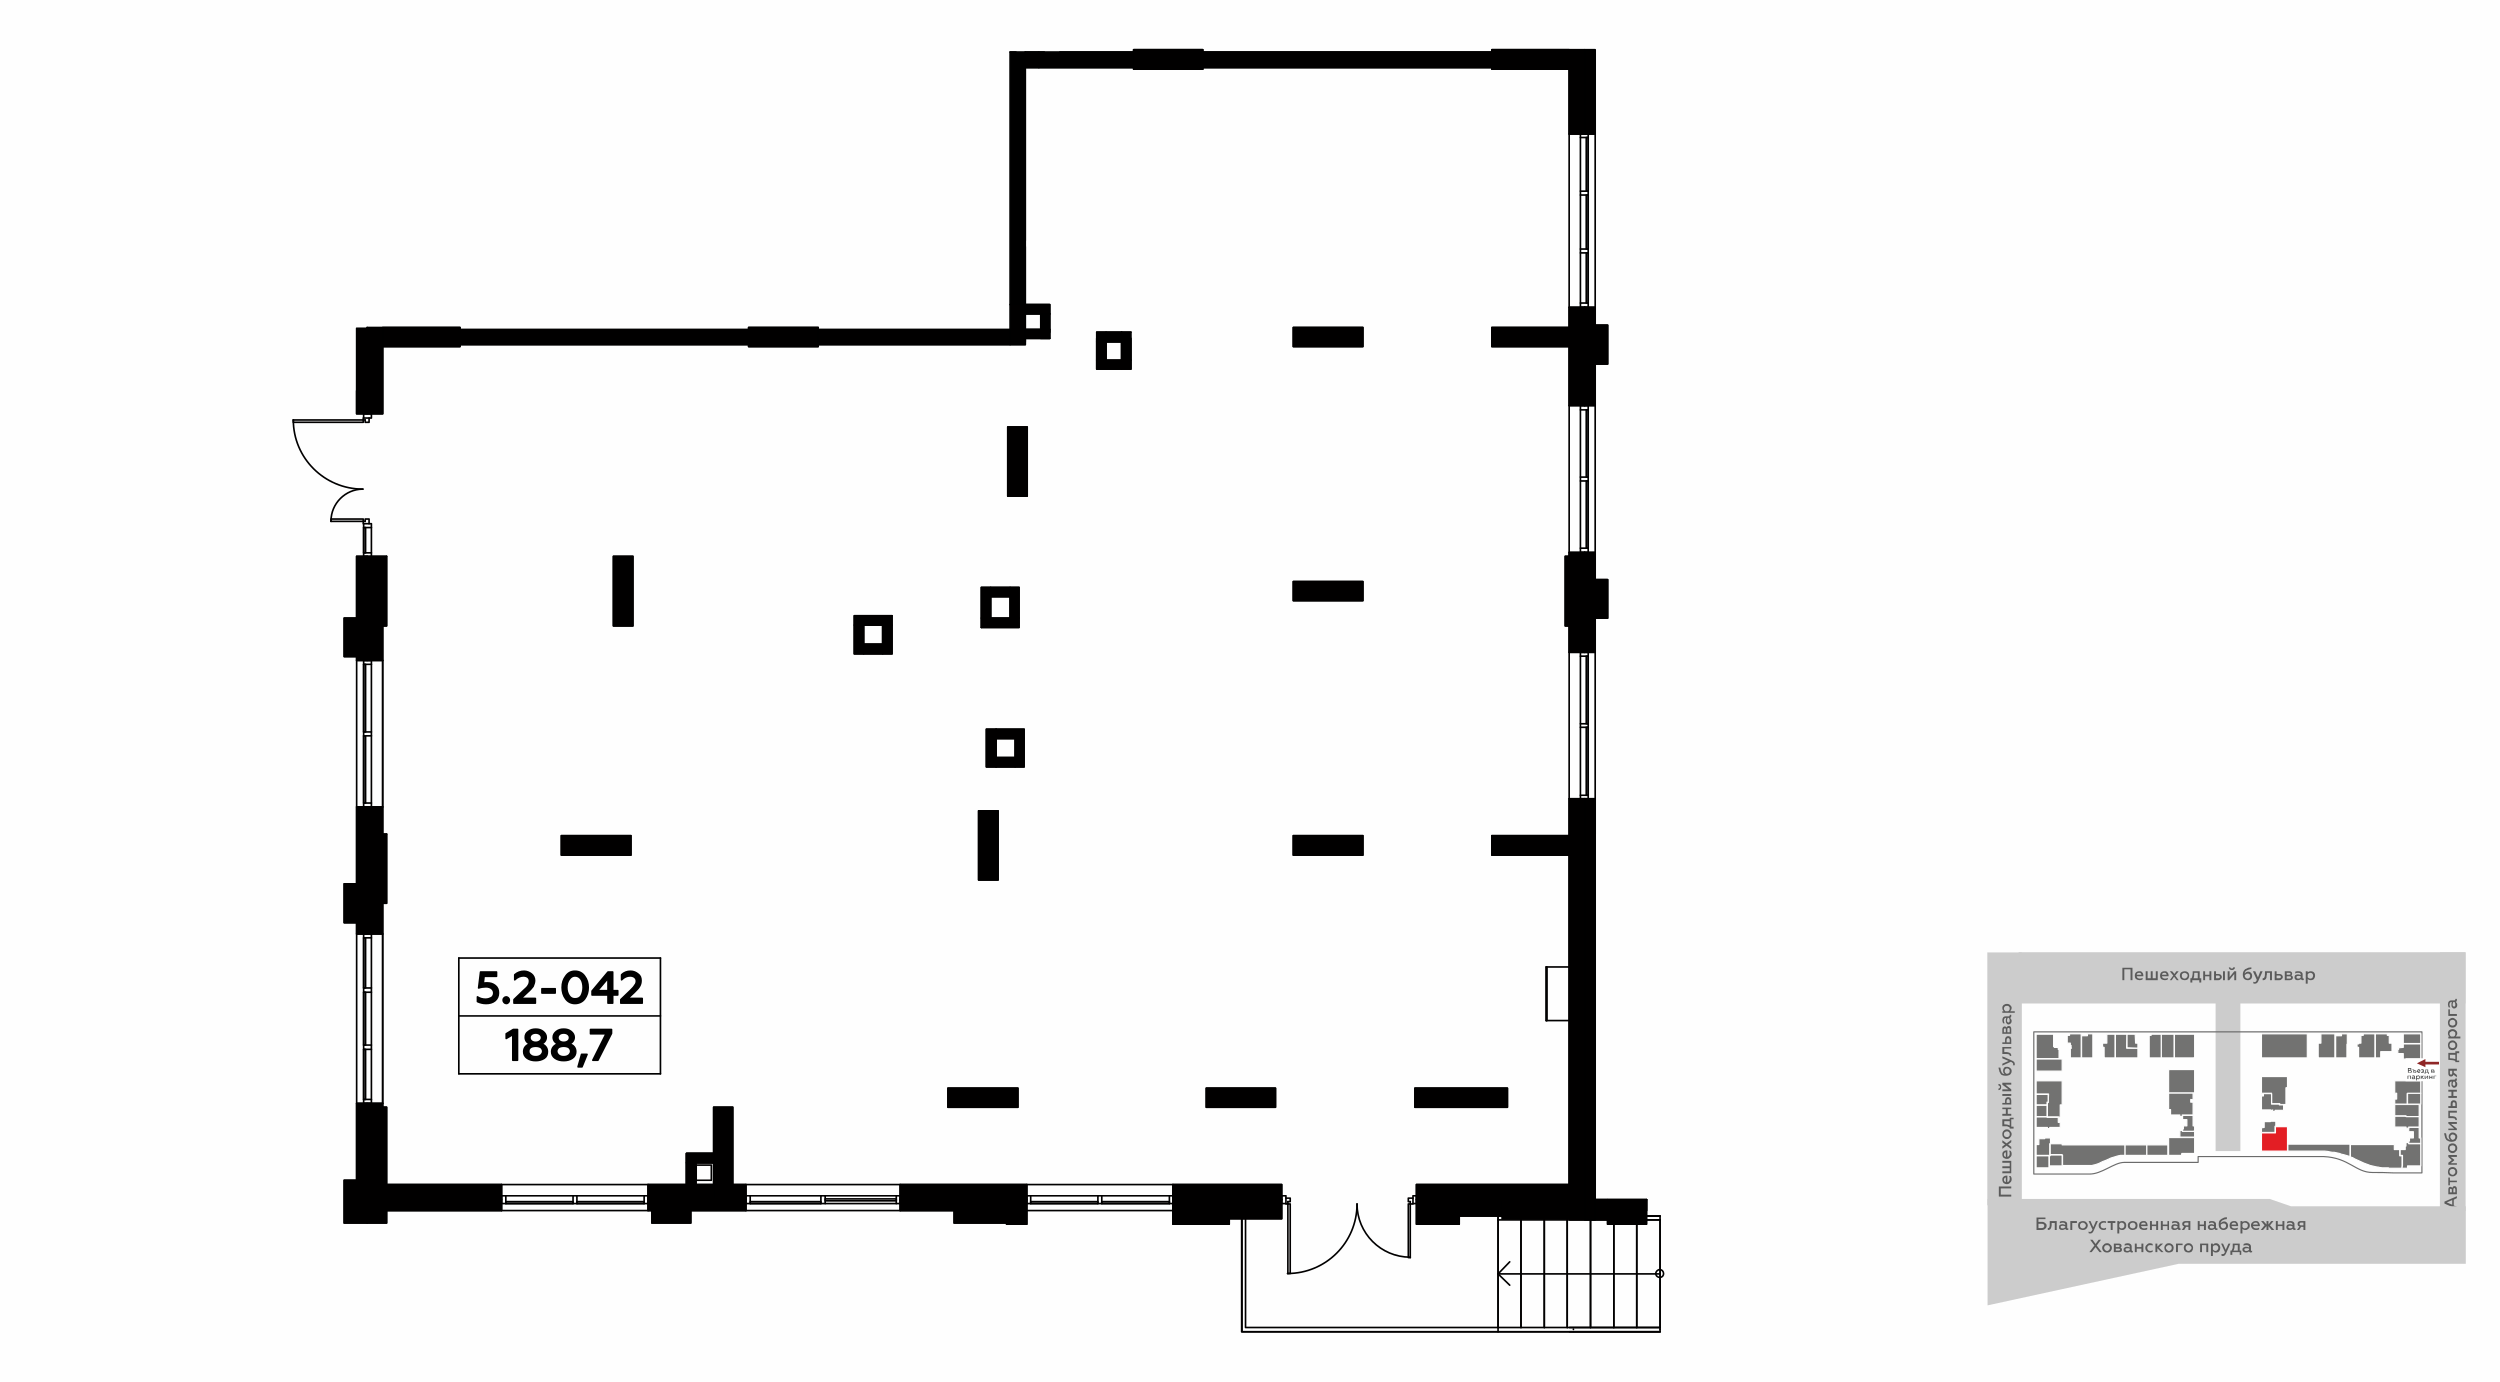 <?xml version="1.0" encoding="UTF-8"?>
<!DOCTYPE svg PUBLIC "-//W3C//DTD SVG 1.1//EN" "http://www.w3.org/Graphics/SVG/1.1/DTD/svg11.dtd">
<!-- Creator: CorelDRAW X8 -->
<svg xmlns="http://www.w3.org/2000/svg" xml:space="preserve" width="100%" height="100%" version="1.1" style="shape-rendering:geometricPrecision; text-rendering:geometricPrecision; image-rendering:optimizeQuality; fill-rule:evenodd; clip-rule:evenodd"
viewBox="0 0 6435 3556"
 xmlns:xlink="http://www.w3.org/1999/xlink">
 <defs>
  <style type="text/css">
   <![CDATA[
    .str0 {stroke:#6B6B6B;stroke-width:2.99;stroke-linecap:round;stroke-linejoin:round}
    .str1 {stroke:#FEFEFE;stroke-width:2.99;stroke-linecap:round;stroke-linejoin:round}
    .str7 {stroke:black;stroke-width:4.26;stroke-linecap:round;stroke-linejoin:round}
    .str4 {stroke:black;stroke-width:4.27;stroke-linecap:round;stroke-linejoin:round}
    .str5 {stroke:black;stroke-width:4.27;stroke-linecap:round;stroke-linejoin:round}
    .str3 {stroke:#010000;stroke-width:4.27;stroke-linecap:round;stroke-linejoin:round}
    .str2 {stroke:#010000;stroke-width:4.27;stroke-linecap:round;stroke-linejoin:round}
    .str6 {stroke:black;stroke-width:4.27;stroke-linecap:round;stroke-linejoin:round}
    .fil1 {fill:none}
    .fil9 {fill:none;fill-rule:nonzero}
    .fil0 {fill:#FEFEFE}
    .fil4 {fill:#727271}
    .fil5 {fill:#E31E24}
    .fil11 {fill:black}
    .fil10 {fill:#010000}
    .fil8 {fill:#8F2626}
    .fil2 {fill:#CCCCCC}
    .fil6 {fill:white}
    .fil3 {fill:#5B5B5B;fill-rule:nonzero}
    .fil7 {fill:#444545;fill-rule:nonzero}
    .fil12 {fill:black;fill-rule:nonzero}
   ]]>
  </style>
 </defs>
 <g id="Слой_x0020_1">
  <g id="_4304462208">
   <g>
    <rect class="fil0" width="6435" height="3556"/>
    <rect class="fil1" x="5096" y="2219" width="1270" height="1270"/>
    <rect class="fil2" x="5703" y="2566" width="63.72" height="396.9"/>
    <rect class="fil2" x="5196" y="2451" width="1150" height="132"/>
    <rect class="fil2" transform="matrix(1.934E-14 -0.571 0.715 1.48166E-14 6280.31 3117.23)" width="1166.37" height="92.6"/>
    <path class="fil3" d="M6324 3106l-8 -3 0 -15 8 -4 0 -5 -32 14 0 5 32 14 0 -6zm-26 -11l14 -6 0 12 -14 -6z"/>
    <path id="1" class="fil3" d="M6324 3061c0,-5 -2,-8 -6,-8 -3,0 -5,2 -6,5 -1,-2 -2,-3 -5,-3 -3,0 -5,2 -5,7l0 12 22 0 0 -13zm-9 8l0 -7c0,-2 1,-4 2,-4 2,0 3,2 3,4l0 7 -5 0zm-9 0l0 -6c0,-2 0,-3 2,-3 2,0 3,1 3,3l0 6 -5 0z"/>
    <polygon id="2" class="fil3" points="6324,3039 6306,3039 6306,3031 6302,3031 6302,3051 6306,3051 6306,3043 6324,3043 "/>
    <path id="3" class="fil3" d="M6320 3016c0,2 0,4 -2,5 -1,2 -3,3 -5,3 -2,0 -4,-1 -6,-3 -1,-1 -2,-3 -2,-5 0,-2 1,-4 2,-5 2,-2 4,-2 6,-2 2,0 4,0 5,2 2,1 2,3 2,5zm5 0c0,-3 -1,-6 -4,-9 -2,-2 -5,-3 -8,-3 -4,0 -6,1 -9,3 -2,3 -3,6 -3,9 0,4 1,7 3,9 3,2 5,3 9,3 3,0 6,-1 8,-3 3,-2 4,-5 4,-9z"/>
    <polygon id="4" class="fil3" points="6324,2994 6308,2994 6317,2987 6317,2985 6308,2978 6324,2978 6324,2973 6302,2973 6302,2978 6311,2986 6302,2993 6302,2998 6324,2998 "/>
    <path id="5" class="fil3" d="M6320 2955c0,2 0,4 -2,6 -1,1 -3,2 -5,2 -2,0 -4,-1 -6,-2 -1,-2 -2,-4 -2,-6 0,-2 1,-4 2,-5 2,-1 4,-2 6,-2 2,0 4,1 5,2 2,1 2,3 2,5zm5 0c0,-3 -1,-6 -4,-9 -2,-2 -5,-3 -8,-3 -4,0 -6,1 -9,3 -2,3 -3,6 -3,9 0,4 1,7 3,9 3,3 5,4 9,4 3,0 6,-1 8,-4 3,-2 4,-5 4,-9z"/>
    <path id="6" class="fil3" d="M6325 2926c0,-3 -1,-6 -4,-8 -2,-2 -5,-3 -8,-3 -3,0 -5,1 -7,3 -2,2 -3,4 -3,7 0,4 1,7 4,9 -1,0 -3,0 -4,-1 -2,-1 -4,-3 -5,-6 0,-2 -1,-5 -2,-10l-5 0c1,3 1,6 2,8 0,2 1,4 2,6 1,2 2,3 3,4 3,2 7,4 12,4 4,0 8,-1 11,-3 2,-3 4,-6 4,-10zm-5 0c0,5 -3,8 -8,8 -3,-2 -5,-5 -5,-8 0,-3 3,-6 6,-6 2,0 4,1 5,2 2,1 2,3 2,4z"/>
    <polygon id="7" class="fil3" points="6324,2905 6309,2893 6324,2893 6324,2888 6302,2888 6302,2892 6317,2905 6302,2905 6302,2909 6324,2909 "/>
    <path id="8" class="fil3" d="M6306 2864l18 0 0 -5 -22 0 0 19 7 0c8,0 11,1 11,4 0,1 0,1 0,1l4 0c0,0 0,-1 0,-1 0,-5 -3,-7 -6,-8 -3,-1 -6,-1 -9,-1l-3 0 0 -9z"/>
    <path id="9" class="fil3" d="M6324 2841c0,-3 -1,-5 -2,-7 -2,-1 -4,-2 -6,-2 -5,0 -8,3 -8,9l0 6 -6 0 0 5 22 0 0 -11zm-11 6l0 -6c0,-2 1,-4 3,-4 2,0 4,2 4,4l0 6 -7 0z"/>
    <polygon id="10" class="fil3" points="6324,2821 6315,2821 6315,2810 6324,2810 6324,2805 6302,2805 6302,2810 6310,2810 6310,2821 6302,2821 6302,2826 6324,2826 "/>
    <path id="11" class="fil3" d="M6320 2777c0,1 -1,2 -2,2l-8 0c-6,0 -9,4 -9,10 0,3 1,6 2,8l4 0c-1,-2 -2,-4 -2,-7 0,-4 2,-6 5,-6l1 0c-1,2 -1,4 -1,7 0,2 0,5 2,6 1,2 3,3 5,3 2,0 4,-1 6,-3 1,-1 2,-3 2,-6 0,-3 -1,-6 -4,-8 2,0 3,-2 3,-5 0,-1 0,-2 0,-2l-4 0c0,0 0,0 0,1zm-2 7c1,1 2,3 2,6 0,3 -1,5 -3,5 -2,0 -4,-2 -4,-5 0,-2 1,-4 2,-6l3 0z"/>
    <path id="12" class="fil3" d="M6324 2767l-8 -6 0 -5 8 0 0 -5 -22 0 0 12c0,5 2,8 7,8 3,0 6,-2 6,-5l9 7 0 -6zm-12 -5c0,3 -1,4 -3,4 -2,0 -3,-1 -3,-4l0 -6 6 0 0 6z"/>
    <path id="13" class="fil3" d="M6330 2730l-6 0 0 -19 6 0 0 -5 -10 0 0 4 -18 0 0 18c5,0 8,1 11,1 3,0 5,1 7,2l0 3 10 0 0 -4zm-10 -4c-4,-1 -8,-2 -14,-2l0 -9 14 0 0 11z"/>
    <path id="14" class="fil3" d="M6320 2691c0,2 0,4 -2,5 -1,1 -3,2 -5,2 -2,0 -4,-1 -6,-2 -1,-1 -2,-3 -2,-5 0,-2 1,-4 2,-6 2,-1 4,-2 6,-2 2,0 4,1 5,2 2,2 2,4 2,6zm5 0c0,-4 -1,-7 -4,-9 -2,-3 -5,-4 -8,-4 -4,0 -6,1 -9,4 -2,2 -3,5 -3,9 0,3 1,6 3,9 3,2 5,3 9,3 3,0 6,-1 8,-3 3,-3 4,-6 4,-9z"/>
    <path id="15" class="fil3" d="M6301 2660c0,3 1,6 4,8l-3 0 0 5 31 0 0 -5 -12 0c2,-2 4,-5 4,-8 0,-3 -1,-6 -4,-8 -2,-2 -5,-3 -8,-3 -4,0 -6,1 -9,3 -2,2 -3,5 -3,8zm4 1c0,-2 1,-4 3,-5 1,-1 3,-2 5,-2 2,0 4,1 5,2 2,1 2,3 2,5 0,3 -1,6 -4,7l-7 0c-2,-1 -4,-4 -4,-7z"/>
    <path id="16" class="fil3" d="M6320 2633c0,2 0,4 -2,5 -1,1 -3,2 -5,2 -2,0 -4,-1 -6,-2 -1,-1 -2,-3 -2,-5 0,-2 1,-4 2,-6 2,-1 4,-2 6,-2 2,0 4,1 5,2 2,2 2,4 2,6zm5 0c0,-4 -1,-7 -4,-9 -2,-2 -5,-4 -8,-4 -4,0 -6,2 -9,4 -2,2 -3,5 -3,9 0,3 1,6 3,9 3,2 5,3 9,3 3,0 6,-1 8,-3 3,-3 4,-6 4,-9z"/>
    <polygon id="17" class="fil3" points="6324,2610 6306,2610 6306,2598 6302,2598 6302,2615 6324,2615 "/>
    <path id="18" class="fil3" d="M6320 2573c0,1 -1,2 -2,2l-8 0c-6,0 -9,4 -9,10 0,3 1,6 2,8l4 0c-1,-2 -2,-4 -2,-7 0,-4 2,-7 5,-7l1 0c-1,3 -1,5 -1,8 0,2 0,4 2,6 1,2 3,3 5,3 2,0 4,-1 6,-3 1,-1 2,-3 2,-6 0,-3 -1,-6 -4,-8 2,-1 3,-2 3,-5 0,-1 0,-2 0,-3l-4 0c0,1 0,1 0,2zm-2 6c1,2 2,4 2,7 0,3 -1,5 -3,5 -2,0 -4,-2 -4,-5 0,-3 1,-5 2,-7l3 0z"/>
    <rect class="fil2" transform="matrix(2.59564E-14 -0.558 0.96 1.44856E-14 5115.33 3102.35)" width="1166.37" height="92.6"/>
    <polygon class="fil3" points="5177,3075 5150,3075 5150,3059 5177,3059 5177,3054 5145,3054 5145,3080 5177,3080 "/>
    <path id="1" class="fil3" d="M5166 3048c3,0 6,-1 8,-4 3,-2 4,-5 4,-9 0,-3 -1,-6 -3,-8l-4 0c2,2 2,5 2,7 0,5 -2,8 -6,9l0 -17 -1 0c-4,0 -8,1 -10,4 -2,2 -2,4 -2,6 0,4 1,6 3,9 3,2 5,3 9,3zm-3 -5c-3,-1 -5,-3 -5,-6 0,-2 1,-4 2,-5 1,-1 2,-1 3,-1l0 12z"/>
    <polygon id="2" class="fil3" points="5177,2988 5154,2988 5154,2993 5173,2993 5173,3002 5154,3002 5154,3007 5173,3007 5173,3015 5154,3015 5154,3020 5177,3020 "/>
    <path id="3" class="fil3" d="M5166 2983c3,0 6,-1 8,-4 3,-2 4,-5 4,-9 0,-3 -1,-6 -3,-8l-4 0c2,2 2,5 2,7 0,5 -2,8 -6,9l0 -17 -1 0c-4,0 -8,1 -10,4 -2,2 -2,4 -2,6 0,4 1,7 3,9 3,2 5,3 9,3zm-3 -5c-3,0 -5,-3 -5,-6 0,-2 1,-4 2,-5 1,-1 2,-1 3,-1l0 12z"/>
    <polygon id="4" class="fil3" points="5154,2957 5165,2949 5177,2958 5177,2952 5169,2946 5177,2940 5177,2934 5165,2943 5154,2935 5154,2941 5161,2946 5154,2951 "/>
    <path id="5" class="fil3" d="M5173 2919c0,3 0,4 -2,6 -1,1 -3,2 -5,2 -2,0 -4,-1 -6,-2 -1,-2 -2,-3 -2,-6 0,-2 1,-3 2,-5 2,-1 4,-2 6,-2 2,0 4,1 5,2 2,2 2,3 2,5zm5 0c0,-3 -2,-6 -4,-8 -2,-3 -5,-4 -8,-4 -4,0 -6,1 -9,4 -2,2 -3,5 -3,8 0,4 1,7 3,9 3,3 5,4 9,4 3,0 6,-1 8,-4 2,-2 4,-5 4,-9z"/>
    <path id="6" class="fil3" d="M5183 2900l-6 0 0 -19 6 0 0 -4 -10 0 0 4 -19 0 0 18c5,0 9,0 12,0 3,1 5,2 7,3l0 3 10 0 0 -5zm-10 -3c-4,-2 -8,-3 -14,-3l0 -8 14 0 0 11z"/>
    <polygon id="7" class="fil3" points="5177,2867 5168,2867 5168,2855 5177,2855 5177,2851 5154,2851 5154,2855 5163,2855 5163,2867 5154,2867 5154,2872 5177,2872 "/>
    <path id="8" class="fil3" d="M5177 2816l-23 0 0 5 23 0 0 -5zm0 17c0,-3 -1,-5 -2,-7 -2,-1 -4,-2 -6,-2 -5,0 -8,4 -8,9l0 6 -7 0 0 4 23 0 0 -10zm-12 6l0 -5c0,-3 2,-5 4,-5 2,0 4,2 4,5l0 5 -8 0z"/>
    <path id="9" class="fil3" d="M5177 2804l-15 -12 15 0 0 -5 -23 0 0 5 16 12 -16 0 0 5 23 0 0 -5zm-26 -6c0,-5 -2,-8 -7,-8l0 4c2,0 4,2 4,4 0,2 -2,4 -4,4l0 4c5,0 7,-3 7,-8z"/>
    <path id="10" class="fil3" d="M5178 2757c0,-3 -1,-6 -4,-8 -2,-2 -5,-3 -8,-3 -3,0 -6,0 -7,2 -2,2 -3,5 -3,8 0,4 1,7 4,9 -1,0 -3,-1 -4,-1 -2,-1 -4,-3 -5,-7 -1,-1 -1,-4 -2,-9l-5 0c1,3 1,6 2,8 0,2 1,4 2,5 1,2 2,4 3,5 3,2 7,3 12,3 4,0 8,-1 11,-3 2,-2 4,-5 4,-9zm-5 0c0,5 -3,7 -8,7 -3,-1 -5,-4 -5,-7 0,-4 3,-7 6,-7 2,0 4,1 5,2 2,2 2,3 2,5z"/>
    <path id="11" class="fil3" d="M5186 2738c0,-3 -2,-6 -7,-8l-25 -11 0 5 16 7 -16 7 0 5 22 -10c4,2 6,4 6,6 0,1 0,2 -1,3l5 0c0,-1 0,-2 0,-4z"/>
    <path id="12" class="fil3" d="M5159 2699l18 0 0 -4 -23 0 0 18 8 0c8,0 11,1 11,4 0,1 0,1 0,1l4 0c0,0 0,-1 0,-1 0,-5 -3,-7 -7,-8 -2,-1 -5,-1 -8,-1l-3 0 0 -9z"/>
    <path id="13" class="fil3" d="M5177 2676c0,-3 -1,-5 -2,-7 -2,-1 -4,-2 -6,-2 -5,0 -8,4 -8,9l0 7 -7 0 0 4 23 0 0 -11zm-12 7l0 -6c0,-3 2,-5 4,-5 2,0 4,2 4,5l0 6 -8 0z"/>
    <path id="14" class="fil3" d="M5177 2649c0,-5 -2,-8 -6,-8 -3,0 -5,1 -6,4 -1,-2 -3,-3 -5,-3 -3,0 -6,3 -6,7l0 12 23 0 0 -12zm-10 8l0 -8c0,-2 1,-3 3,-3 2,0 3,1 3,3l0 8 -6 0zm-9 0l0 -7c0,-2 1,-3 3,-3 2,0 2,1 2,3l0 7 -5 0z"/>
    <path id="15" class="fil3" d="M5173 2614c0,1 -1,2 -2,2l-8 0c-6,0 -9,4 -9,10 0,3 1,6 2,8l4 0c-1,-2 -2,-4 -2,-7 0,-4 2,-7 5,-7l1 0c-1,3 -1,5 -1,8 0,2 0,4 2,6 1,2 3,3 5,3 2,0 4,-1 6,-3 1,-1 2,-3 2,-6 0,-3 -2,-6 -4,-8 2,-1 3,-2 3,-5 0,-1 0,-2 0,-3l-4 0c0,1 0,1 0,2zm-2 6c1,2 2,4 2,7 0,3 -1,5 -3,5 -2,0 -4,-2 -4,-5 0,-3 1,-5 2,-7l3 0z"/>
    <path id="16" class="fil3" d="M5154 2594c0,4 1,7 4,9l-4 0 0 4 32 0 0 -4 -12 0c2,-2 4,-5 4,-9 0,-3 -2,-5 -4,-7 -2,-2 -5,-3 -8,-3 -4,0 -6,1 -9,3 -2,2 -3,4 -3,7zm4 2c0,-2 1,-4 2,-5 2,-2 4,-2 6,-2 2,0 4,0 5,2 2,1 2,3 2,5 0,3 -1,5 -4,7l-7 0c-2,-2 -4,-4 -4,-7z"/>
    <polygon class="fil2" points="5116,3360 5608,3253 6347,3253 6347,3105 5897,3105 5842,3086 5116,3086 "/>
    <path class="fil3" d="M5256 3166c3,0 6,-1 8,-3 3,-2 4,-5 4,-8 0,-3 -1,-5 -4,-7 -2,-2 -5,-3 -8,-3l-9 0 0 -7 18 0 0 -4 -23 0 0 32 14 0zm-9 -16l8 0c5,0 7,2 7,5 0,4 -2,6 -7,6l-8 0 0 -11z"/>
    <path id="1" class="fil3" d="M5289 3148l0 18 5 0 0 -23 -18 0 0 8c0,7 -1,10 -4,10 -1,0 -1,0 -1,0l0 5c0,0 0,0 1,0 5,0 7,-3 8,-7 1,-3 1,-5 1,-8l0 -3 8 0z"/>
    <path id="2" class="fil3" d="M5323 3162c-2,0 -2,-1 -2,-2l0 -9c0,-5 -4,-8 -11,-8 -3,0 -6,0 -8,2l0 4c2,-1 5,-2 7,-2 5,0 7,2 7,5l0 1c-2,-1 -5,-2 -7,-2 -3,0 -5,1 -7,2 -2,2 -2,3 -2,6 0,2 0,4 2,5 2,2 4,2 6,2 3,0 6,-1 8,-3 1,2 2,3 5,3 1,0 2,0 3,-1l0 -3c-1,0 -1,0 -1,0zm-7 -3c-2,2 -4,3 -7,3 -3,0 -5,-1 -5,-4 0,-2 2,-3 6,-3 2,0 4,1 6,2l0 2z"/>
    <polygon id="3" class="fil3" points="5334,3166 5334,3148 5346,3148 5346,3143 5329,3143 5329,3166 "/>
    <path id="4" class="fil3" d="M5361 3162c-2,0 -4,-1 -5,-2 -2,-2 -2,-3 -2,-6 0,-2 0,-3 2,-5 1,-1 3,-2 5,-2 2,0 4,1 5,2 2,2 3,3 3,5 0,3 -1,4 -3,6 -1,1 -3,2 -5,2zm0 4c4,0 7,-1 9,-3 2,-2 4,-5 4,-9 0,-3 -2,-6 -4,-8 -2,-2 -5,-3 -9,-3 -3,0 -6,1 -9,3 -2,2 -3,5 -3,8 0,4 1,7 3,9 3,2 6,3 9,3z"/>
    <path id="5" class="fil3" d="M5381 3175c3,0 6,-2 8,-7l11 -25 -5 0 -7 16 -7 -16 -5 0 10 22c-2,4 -4,6 -6,6 -1,0 -2,0 -4,-1l0 4c1,1 3,1 5,1z"/>
    <path id="6" class="fil3" d="M5414 3166c3,0 5,0 7,-2l0 -4c-1,1 -4,2 -6,2 -2,0 -4,-1 -6,-2 -1,-2 -2,-3 -2,-6 0,-2 1,-4 2,-5 2,-1 4,-2 6,-2 2,0 4,0 6,1l0 -4c-2,-1 -4,-1 -7,-1 -3,0 -6,1 -8,3 -3,2 -4,5 -4,8 0,4 1,7 4,9 2,2 5,3 8,3z"/>
    <polygon id="7" class="fil3" points="5438,3166 5438,3148 5445,3148 5445,3143 5425,3143 5425,3148 5433,3148 5433,3166 "/>
    <path id="8" class="fil3" d="M5463 3143c-4,0 -7,1 -8,3l0 -3 -5 0 0 32 5 0 0 -12c1,2 4,3 8,3 3,0 5,-1 7,-3 2,-2 3,-5 3,-9 0,-3 -1,-6 -3,-8 -2,-2 -4,-3 -7,-3zm-2 4c2,0 4,1 5,2 2,2 2,3 2,5 0,3 0,4 -2,6 -1,1 -3,2 -5,2 -3,0 -5,-2 -6,-4l0 -7c1,-2 3,-4 6,-4z"/>
    <path id="9" class="fil3" d="M5490 3162c-2,0 -4,-1 -6,-2 -1,-2 -2,-3 -2,-6 0,-2 1,-3 2,-5 2,-1 4,-2 6,-2 2,0 4,1 5,2 1,2 2,3 2,5 0,3 -1,4 -2,6 -1,1 -3,2 -5,2zm0 4c3,0 6,-1 9,-3 2,-2 3,-5 3,-9 0,-3 -1,-6 -3,-8 -3,-2 -6,-3 -9,-3 -4,0 -7,1 -9,3 -3,2 -4,5 -4,8 0,4 1,7 4,9 2,2 5,3 9,3z"/>
    <path id="10" class="fil3" d="M5506 3154c0,4 1,7 3,9 3,2 6,3 9,3 4,0 7,0 9,-2l0 -4c-3,1 -5,2 -8,2 -4,0 -7,-2 -8,-6l17 0 0 -1c0,-4 -1,-8 -5,-11 -1,-1 -3,-1 -6,-1 -3,0 -6,1 -8,3 -2,2 -3,5 -3,8zm5 -2c0,-3 3,-5 6,-5 2,0 3,0 5,1 1,2 1,3 1,4l-12 0z"/>
    <polygon id="11" class="fil3" points="5539,3166 5539,3156 5550,3156 5550,3166 5555,3166 5555,3143 5550,3143 5550,3152 5539,3152 5539,3143 5534,3143 5534,3166 "/>
    <polygon id="12" class="fil3" points="5567,3166 5567,3156 5579,3156 5579,3166 5583,3166 5583,3143 5579,3143 5579,3152 5567,3152 5567,3143 5562,3143 5562,3166 "/>
    <path id="13" class="fil3" d="M5612 3162c-1,0 -2,-1 -2,-2l0 -9c0,-5 -4,-8 -11,-8 -3,0 -6,0 -8,2l0 4c2,-1 5,-2 7,-2 5,0 7,2 7,5l0 1c-2,-1 -5,-2 -7,-2 -3,0 -5,1 -7,2 -1,2 -2,3 -2,6 0,2 0,4 2,5 2,2 4,2 6,2 4,0 6,-1 8,-3 1,2 3,3 5,3 1,0 2,0 3,-1l0 -3c0,0 -1,0 -1,0zm-7 -3c-2,2 -4,3 -7,3 -2,0 -4,-1 -4,-4 0,-2 2,-3 5,-3 2,0 4,1 6,2l0 2z"/>
    <path id="14" class="fil3" d="M5622 3166l5 -8 6 0 0 8 5 0 0 -23 -12 0c-6,0 -9,3 -9,7 0,4 2,6 5,7l-6 9 6 0zm5 -12c-3,0 -5,-1 -5,-3 0,-3 2,-4 5,-4l6 0 0 7 -6 0z"/>
    <polygon id="15" class="fil3" points="5662,3166 5662,3156 5673,3156 5673,3166 5678,3166 5678,3143 5673,3143 5673,3152 5662,3152 5662,3143 5657,3143 5657,3166 "/>
    <path id="16" class="fil3" d="M5706 3162c-1,0 -2,-1 -2,-2l0 -9c0,-5 -4,-8 -10,-8 -3,0 -6,0 -8,2l0 4c2,-1 4,-2 7,-2 4,0 6,2 6,5l0 1c-2,-1 -4,-2 -7,-2 -2,0 -4,1 -6,2 -2,2 -3,3 -3,6 0,2 1,4 3,5 1,2 3,2 6,2 3,0 6,-1 8,-3 1,2 2,3 5,3 1,0 2,0 3,-1l0 -3c-1,0 -1,0 -2,0zm-7 -3c-1,2 -3,3 -6,3 -3,0 -5,-1 -5,-4 0,-2 2,-3 5,-3 3,0 5,1 6,2l0 2z"/>
    <path id="17" class="fil3" d="M5723 3166c4,0 6,-1 9,-3 2,-2 3,-5 3,-8 0,-3 -1,-6 -3,-8 -2,-2 -4,-3 -7,-3 -4,0 -7,2 -9,5 0,-2 0,-3 1,-4 1,-2 3,-4 6,-5 2,-1 5,-2 9,-2l0 -5c-3,0 -5,1 -7,1 -2,1 -4,2 -6,3 -2,1 -3,2 -4,3 -3,2 -4,6 -4,11 0,5 1,9 3,11 3,3 6,4 9,4zm0 -4c-4,0 -7,-3 -7,-9 1,-2 4,-4 8,-4 3,0 6,2 6,6 0,2 -1,4 -2,5 -1,1 -3,2 -5,2z"/>
    <path id="18" class="fil3" d="M5739 3154c0,4 1,7 3,9 3,2 6,3 9,3 4,0 7,0 9,-2l0 -4c-3,1 -5,2 -8,2 -4,0 -8,-2 -8,-6l17 0 0 -1c0,-4 -1,-8 -5,-11 -1,-1 -3,-1 -6,-1 -3,0 -6,1 -8,3 -2,2 -3,5 -3,8zm5 -2c0,-3 3,-5 6,-5 2,0 3,0 4,1 2,2 2,3 2,4l-12 0z"/>
    <path id="19" class="fil3" d="M5780 3143c-4,0 -6,1 -8,3l0 -3 -5 0 0 32 5 0 0 -12c2,2 4,3 8,3 3,0 5,-1 7,-3 3,-2 4,-5 4,-9 0,-3 -1,-6 -4,-8 -2,-2 -4,-3 -7,-3zm-2 4c2,0 4,1 6,2 1,2 2,3 2,5 0,3 -1,4 -2,6 -2,1 -4,2 -6,2 -3,0 -5,-2 -6,-4l0 -7c1,-2 3,-4 6,-4z"/>
    <path id="20" class="fil3" d="M5794 3154c0,4 2,7 4,9 2,2 5,3 9,3 3,0 6,0 8,-2l0 -4c-2,1 -4,2 -7,2 -5,0 -8,-2 -9,-6l18 0 0 -1c0,-4 -2,-8 -5,-11 -2,-1 -4,-1 -6,-1 -3,0 -6,1 -8,3 -3,2 -4,5 -4,8zm5 -2c1,-3 3,-5 7,-5 2,0 3,0 4,1 1,2 2,3 2,4l-13 0z"/>
    <polygon id="21" class="fil3" points="5825,3166 5834,3156 5834,3166 5839,3166 5839,3156 5847,3166 5854,3166 5843,3154 5852,3143 5846,3143 5839,3152 5839,3143 5834,3143 5834,3152 5826,3143 5820,3143 5829,3154 5819,3166 "/>
    <polygon id="22" class="fil3" points="5863,3166 5863,3156 5875,3156 5875,3166 5880,3166 5880,3143 5875,3143 5875,3152 5863,3152 5863,3143 5858,3143 5858,3166 "/>
    <path id="23" class="fil3" d="M5908 3162c-1,0 -2,-1 -2,-2l0 -9c0,-5 -4,-8 -10,-8 -4,0 -6,0 -9,2l0 4c2,-1 5,-2 7,-2 5,0 7,2 7,5l0 1c-2,-1 -4,-2 -7,-2 -3,0 -5,1 -7,2 -1,2 -2,3 -2,6 0,2 1,4 2,5 2,2 4,2 6,2 4,0 6,-1 9,-3 0,2 2,3 4,3 2,0 2,0 3,-1l0 -3c0,0 -1,0 -1,0zm-7 -3c-1,2 -4,3 -6,3 -3,0 -5,-1 -5,-4 0,-2 2,-3 5,-3 2,0 4,1 6,2l0 2z"/>
    <path id="24" class="fil3" d="M5918 3166l5 -8 6 0 0 8 5 0 0 -23 -12 0c-6,0 -8,3 -8,7 0,4 1,6 5,7l-7 9 6 0zm5 -12c-3,0 -4,-1 -4,-3 0,-3 1,-4 4,-4l6 0 0 7 -6 0z"/>
    <polygon id="25" class="fil3" points="5384,3223 5394,3210 5404,3223 5410,3223 5397,3206 5408,3191 5402,3191 5394,3202 5386,3191 5380,3191 5391,3206 5378,3223 "/>
    <path id="26" class="fil3" d="M5424 3220c-3,0 -4,-1 -6,-3 -1,-1 -2,-3 -2,-5 0,-2 1,-4 2,-5 2,-2 3,-2 6,-2 2,0 3,0 5,2 1,1 2,3 2,5 0,2 -1,4 -2,5 -2,2 -3,3 -5,3zm0 4c3,0 6,-1 8,-3 3,-3 4,-6 4,-9 0,-3 -1,-6 -4,-8 -2,-3 -5,-4 -8,-4 -4,0 -7,1 -9,4 -3,2 -4,5 -4,8 0,3 1,6 4,9 2,2 5,3 9,3z"/>
    <path id="27" class="fil3" d="M5454 3223c5,0 8,-2 8,-6 0,-3 -1,-5 -4,-6 1,0 3,-2 3,-4 0,-4 -3,-6 -7,-6l-13 0 0 22 13 0zm-8 -9l7 0c3,0 4,1 4,3 0,1 -1,2 -4,2l-7 0 0 -5zm0 -9l6 0c3,0 4,1 4,2 0,2 -1,3 -4,3l-6 0 0 -5z"/>
    <path id="28" class="fil3" d="M5489 3220c-1,0 -2,-1 -2,-3l0 -8c0,-6 -4,-9 -10,-9 -3,0 -6,1 -8,2l0 5c2,-2 4,-2 7,-2 4,0 6,1 6,4l0 2c-2,-1 -4,-2 -7,-2 -2,0 -5,1 -6,2 -2,1 -3,3 -3,5 0,3 1,5 2,6 2,1 4,2 7,2 3,0 6,-1 8,-3 0,2 2,3 5,3 1,0 2,-1 2,-1l0 -4c0,0 0,1 -1,1zm-7 -3c-1,2 -4,3 -6,3 -3,0 -5,-1 -5,-4 0,-2 2,-3 5,-3 2,0 4,0 6,1l0 3z"/>
    <polygon id="29" class="fil3" points="5500,3223 5500,3214 5512,3214 5512,3223 5517,3223 5517,3201 5512,3201 5512,3210 5500,3210 5500,3201 5495,3201 5495,3223 "/>
    <path id="30" class="fil3" d="M5534 3224c3,0 5,-1 7,-2l0 -4c-1,1 -4,2 -6,2 -2,0 -4,-1 -6,-2 -1,-2 -2,-4 -2,-6 0,-2 1,-4 2,-5 2,-2 4,-2 6,-2 2,0 4,0 6,1l0 -4c-2,-1 -4,-2 -7,-2 -3,0 -6,1 -8,4 -3,2 -4,5 -4,8 0,4 1,6 4,9 2,2 5,3 8,3z"/>
    <polygon id="31" class="fil3" points="5553,3223 5553,3213 5563,3223 5569,3223 5557,3211 5568,3201 5561,3201 5553,3209 5553,3201 5548,3201 5548,3223 "/>
    <path id="32" class="fil3" d="M5583 3220c-2,0 -4,-1 -5,-3 -2,-1 -3,-3 -3,-5 0,-2 1,-4 3,-5 1,-2 3,-2 5,-2 2,0 4,0 5,2 2,1 2,3 2,5 0,2 0,4 -2,5 -1,2 -3,3 -5,3zm0 4c3,0 6,-1 9,-3 2,-3 3,-6 3,-9 0,-3 -1,-6 -3,-8 -3,-3 -6,-4 -9,-4 -4,0 -7,1 -9,4 -2,2 -3,5 -3,8 0,3 1,6 3,9 2,2 5,3 9,3z"/>
    <polygon id="33" class="fil3" points="5606,3223 5606,3205 5618,3205 5618,3201 5601,3201 5601,3223 "/>
    <path id="34" class="fil3" d="M5633 3220c-2,0 -4,-1 -5,-3 -2,-1 -2,-3 -2,-5 0,-2 0,-4 2,-5 1,-2 3,-2 5,-2 2,0 4,0 5,2 2,1 3,3 3,5 0,2 -1,4 -3,5 -1,2 -3,3 -5,3zm0 4c4,0 7,-1 9,-3 2,-3 3,-6 3,-9 0,-3 -1,-6 -3,-8 -2,-3 -5,-4 -9,-4 -3,0 -6,1 -9,4 -2,2 -3,5 -3,8 0,3 1,6 3,9 3,2 6,3 9,3z"/>
    <polygon id="35" class="fil3" points="5668,3223 5668,3205 5679,3205 5679,3223 5684,3223 5684,3201 5663,3201 5663,3223 "/>
    <path id="36" class="fil3" d="M5704 3200c-4,0 -6,2 -8,4l0 -3 -5 0 0 32 5 0 0 -13c2,3 4,4 8,4 3,0 6,-1 8,-3 2,-3 3,-6 3,-9 0,-3 -1,-6 -3,-8 -2,-3 -5,-4 -8,-4zm-1 5c2,0 3,0 5,2 1,1 2,3 2,5 0,2 -1,4 -2,5 -2,2 -3,3 -5,3 -3,0 -6,-2 -7,-4l0 -7c1,-3 4,-4 7,-4z"/>
    <path id="37" class="fil3" d="M5722 3233c4,0 6,-3 8,-7l11 -25 -5 0 -7 16 -7 -16 -5 0 10 22c-2,4 -3,5 -6,5 -1,0 -2,0 -3,0l0 4c1,1 2,1 4,1z"/>
    <path id="38" class="fil3" d="M5746 3230l0 -7 19 0 0 7 4 0 0 -11 -4 0 0 -18 -18 0c0,5 0,9 0,11 -1,3 -2,5 -3,7l-3 0 0 11 5 0zm3 -11c2,-3 3,-8 3,-14l8 0 0 14 -11 0z"/>
    <path id="39" class="fil3" d="M5795 3220c-1,0 -1,-1 -1,-3l0 -8c0,-6 -5,-9 -11,-9 -3,0 -6,1 -8,2l0 5c2,-2 4,-2 7,-2 4,0 7,1 7,4l0 2c-2,-1 -5,-2 -8,-2 -2,0 -4,1 -6,2 -2,1 -3,3 -3,5 0,3 1,5 3,6 1,1 3,2 6,2 3,0 6,-1 8,-3 1,2 2,3 5,3 1,0 2,-1 3,-1l0 -4c-1,0 -1,1 -2,1zm-6 -3c-2,2 -4,3 -7,3 -3,0 -5,-1 -5,-4 0,-2 2,-3 6,-3 2,0 4,0 6,1l0 3z"/>
    <path class="fil1 str0" d="M5235 2656l999 0c0,113 0,249 0,363 -24,0 -50,0 -74,0 -17,-1 -35,-1 -53,-1 -44,0 -60,-38 -126,-41l-323 0 0 15 -79 0c-37,0 -74,0 -111,0 -27,0 -58,31 -91,30 -45,0 -96,0 -142,0l0 -366z"/>
    <polygon class="fil4 str1" points="5828,2887 5844,2887 5844,2886 5858,2886 5858,2899 5856,2899 5856,2915 5821,2915 5821,2903 5828,2902 5828,2901 "/>
    <polygon class="fil5 str1" points="5857,2900 5888,2900 5888,2963 5821,2963 5821,2916 5825,2916 5857,2916 "/>
    <polygon class="fil4 str1" points="5889,2945 6049,2945 6049,2977 6039,2974 6032,2972 6027,2971 6022,2969 6008,2966 6005,2966 6003,2966 5997,2965 5993,2964 5984,2963 5980,2963 5889,2963 "/>
    <polygon class="fil4 str1" points="6051,2946 6161,2946 6162,2945 6163,2945 6163,2959 6177,2959 6177,2975 6183,2975 6183,3007 6174,3007 6149,3007 6148,3006 6139,3006 6132,3006 6125,3005 6121,3004 6119,3004 6114,3003 6110,3002 6101,3000 6096,2998 6085,2994 6061,2983 6056,2980 6056,2980 6050,2978 6050,2946 "/>
    <polygon class="fil4 str1" points="6183,3005 6184,3000 6184,2974 6178,2974 6178,2971 6178,2959 6191,2959 6191,2950 6193,2950 6193,2941 6200,2941 6200,2944 6231,2944 6231,3001 6197,3001 6197,3002 6197,3007 6183,3007 "/>
    <polygon class="fil4 str1" points="6200,2902 6227,2902 6227,2929 6231,2929 6231,2943 6227,2943 6200,2943 6200,2937 6202,2937 6202,2929 6212,2929 6212,2913 6200,2913 "/>
    <polygon class="fil4 str1" points="6164,2873 6192,2873 6193,2874 6227,2874 6227,2875 6227,2901 6224,2901 6200,2901 6200,2904 6193,2904 6193,2901 6164,2901 "/>
    <polygon class="fil4 str1" points="6164,2843 6167,2843 6227,2843 6227,2874 6223,2874 6194,2874 6193,2872 6164,2872 6164,2844 "/>
    <polygon class="fil4 str1" points="6196,2815 6198,2814 6231,2814 6231,2842 6227,2842 6197,2842 6197,2816 "/>
    <polygon class="fil4 str1" points="6231,2782 6231,2784 6231,2803 6231,2814 6197,2814 6196,2815 6196,2842 6166,2842 6164,2842 6164,2829 6169,2829 6169,2814 6164,2814 6164,2783 6164,2782 "/>
    <polygon class="fil4 str1" points="6186,2687 6231,2687 6231,2726 6186,2726 6186,2712 6172,2712 6172,2701 6174,2701 6174,2697 6186,2696 "/>
    <polygon class="fil4 str1" points="6186,2661 6231,2661 6231,2686 6231,2686 6186,2686 6186,2662 "/>
    <polygon class="fil4 str1" points="6114,2664 6114,2661 6145,2661 6145,2661 6145,2665 6150,2665 6150,2685 6157,2685 6157,2685 6157,2707 6128,2707 6128,2723 6114,2723 6114,2719 "/>
    <polygon class="fil4 str1" points="6083,2665 6083,2661 6113,2661 6113,2664 6113,2723 6071,2723 6071,2720 6071,2696 6067,2695 6067,2687 6071,2687 6071,2685 6077,2685 6077,2665 "/>
    <polygon class="fil4 str1" points="6027,2661 6042,2661 6042,2687 6041,2688 6041,2723 6012,2723 6012,2667 6012,2666 6027,2666 "/>
    <polygon class="fil4 str1" points="5974,2661 6010,2661 6010,2664 6010,2723 6010,2723 5968,2723 5967,2720 5967,2685 5974,2685 "/>
    <polygon class="fil4 str1" points="5821,2664 5821,2662 5823,2661 5824,2661 5939,2661 5939,2723 5821,2723 5821,2664 "/>
    <polygon class="fil4 str1" points="5821,2771 5888,2771 5888,2799 5884,2800 5884,2843 5868,2843 5868,2841 5847,2841 5847,2814 5821,2814 5821,2771 "/>
    <polygon class="fil4 str1" points="5826,2815 5845,2815 5847,2816 5847,2841 5847,2842 5868,2842 5868,2844 5867,2844 5878,2844 5878,2858 5856,2858 5856,2861 5850,2861 5850,2857 5850,2858 5845,2858 5845,2857 5821,2857 5821,2821 5826,2821 5826,2821 "/>
    <polygon class="fil4 str1" points="5445,2662 5475,2662 5474,2698 5503,2698 5503,2720 5503,2723 5445,2723 "/>
    <polygon class="fil4 str1" points="5277,2944 5308,2944 5308,2947 5470,2947 5470,2974 5467,2974 5458,2974 5453,2975 5449,2976 5446,2977 5436,2980 5433,2981 5429,2983 5420,2987 5412,2990 5406,2993 5402,2995 5399,2996 5393,2998 5388,2999 5385,3000 5381,3000 5377,3000 5373,3000 5369,3000 5309,3000 5309,2973 5307,2972 5277,2972 "/>
    <polygon class="fil4 str1" points="5277,2973 5307,2973 5308,2975 5308,3001 5275,3001 5275,2975 5277,2975 "/>
    <polygon class="fil4 str1" points="5241,3005 5241,2976 5241,2975 5274,2975 5274,3006 5241,3006 "/>
    <polygon class="fil4 str1" points="5241,2974 5241,2946 5248,2946 5248,2931 5263,2931 5263,2930 5263,2929 5278,2929 5278,2943 5276,2944 5276,2974 "/>
    <polygon class="fil4 str1" points="5470,2947 5526,2947 5526,2974 5470,2974 "/>
    <polygon class="fil4 str1" points="5580,2947 5580,2974 5526,2974 5526,2947 "/>
    <polygon class="fil4 str1" points="5582,2974 5582,2970 5582,2940 5582,2939 5582,2929 5582,2928 5649,2928 5649,2969 5616,2969 5615,2974 5615,2974 5582,2974 "/>
    <polygon class="fil4 str1" points="5611,2910 5618,2910 5618,2912 5649,2912 5649,2927 5645,2927 5611,2927 "/>
    <polygon class="fil4 str1" points="5618,2871 5645,2871 5645,2898 5649,2898 5649,2911 5645,2912 5618,2912 5618,2906 5620,2906 5620,2898 5629,2898 5629,2882 5618,2882 "/>
    <polygon class="fil4 str1" points="5582,2814 5585,2813 5645,2813 5645,2831 5639,2830 5639,2837 5645,2837 5645,2870 5617,2870 5617,2874 5611,2874 5611,2870 5587,2870 5587,2856 5582,2856 "/>
    <polygon class="fil4 str1" points="5582,2754 5585,2753 5649,2753 5649,2813 5582,2813 5582,2755 "/>
    <polygon class="fil4 str1" points="5597,2662 5600,2662 5649,2662 5649,2722 5646,2723 5596,2723 5597,2723 5597,2662 "/>
    <polygon class="fil4 str1" points="5564,2662 5596,2662 5596,2723 5564,2723 5563,2718 5563,2663 5564,2661 "/>
    <polygon class="fil4 str1" points="5537,2662 5563,2662 5563,2666 5563,2723 5532,2723 5532,2665 5537,2665 "/>
    <polygon class="fil4 str1" points="5496,2662 5497,2685 5503,2685 5503,2698 5475,2697 5475,2662 5476,2662 5496,2662 "/>
    <polygon class="fil4 str1" points="5423,2662 5444,2662 5444,2723 5417,2723 5416,2720 5416,2696 5412,2695 5412,2685 5423,2685 "/>
    <polygon class="fil4 str1" points="5358,2666 5373,2666 5373,2661 5387,2661 5387,2723 5358,2723 5358,2718 5358,2668 "/>
    <polygon class="fil4 str1" points="5327,2661 5331,2661 5357,2661 5357,2723 5329,2723 5329,2718 5329,2718 5329,2698 5332,2698 5331,2697 5331,2691 5329,2691 5329,2685 5321,2685 5321,2665 5327,2665 "/>
    <polygon class="fil4 str1" points="5241,2662 5286,2662 5286,2694 5288,2694 5288,2696 5298,2696 5298,2701 5300,2701 5300,2725 5241,2725 5241,2723 5241,2666 "/>
    <polygon class="fil4 str1" points="5241,2726 5308,2726 5308,2757 5241,2757 5241,2755 5241,2726 "/>
    <polygon class="fil4 str1" points="5241,2782 5308,2782 5308,2844 5303,2844 5303,2875 5299,2876 5299,2875 5270,2875 5270,2838 5272,2838 5273,2817 5273,2816 5272,2816 5241,2816 5241,2784 "/>
    <polygon class="fil4 str1" points="5241,2844 5241,2817 5245,2817 5272,2817 5272,2837 5269,2837 5269,2844 "/>
    <polygon class="fil4 str1" points="5241,2874 5241,2845 5244,2845 5269,2845 5269,2874 5241,2874 "/>
    <polygon class="fil4 str1" points="5241,2902 5241,2875 5269,2875 5269,2876 5298,2876 5298,2889 5303,2889 5303,2902 5276,2902 5276,2905 5270,2905 5270,2902 "/>
    <polygon class="fil3" points="5468,2523 5468,2495 5484,2495 5484,2523 5489,2523 5489,2491 5463,2491 5463,2523 "/>
    <path id="1" class="fil3" d="M5495 2511c0,4 1,7 3,9 3,2 6,3 9,3 4,0 6,-1 8,-2l0 -4c-2,1 -4,2 -7,2 -4,0 -8,-2 -8,-6l17 0 0 -1c0,-5 -1,-8 -5,-11 -1,-1 -3,-1 -6,-1 -3,0 -6,1 -8,3 -2,2 -3,5 -3,8zm5 -2c0,-3 2,-5 6,-5 2,0 3,0 4,1 1,1 2,3 2,4l-12 0z"/>
    <polygon id="2" class="fil3" points="5554,2523 5554,2500 5549,2500 5549,2518 5541,2518 5541,2500 5536,2500 5536,2518 5528,2518 5528,2500 5523,2500 5523,2523 "/>
    <path id="3" class="fil3" d="M5560 2511c0,4 1,7 3,9 3,2 6,3 9,3 4,0 6,-1 8,-2l0 -4c-2,1 -4,2 -7,2 -4,0 -8,-2 -8,-6l17 0 0 -1c0,-5 -1,-8 -5,-11 -1,-1 -3,-1 -6,-1 -3,0 -6,1 -8,3 -2,2 -3,5 -3,8zm5 -2c0,-3 2,-5 6,-5 2,0 3,0 4,1 1,1 2,3 2,4l-12 0z"/>
    <polygon id="4" class="fil3" points="5585,2500 5594,2511 5585,2523 5590,2523 5596,2514 5603,2523 5608,2523 5599,2511 5608,2500 5602,2500 5597,2507 5591,2500 "/>
    <path id="5" class="fil3" d="M5623 2519c-2,0 -4,-1 -5,-2 -2,-2 -2,-4 -2,-6 0,-2 0,-4 2,-5 1,-1 3,-2 5,-2 2,0 4,1 5,2 2,1 3,3 3,5 0,2 -1,4 -3,6 -1,1 -3,2 -5,2zm0 4c4,0 7,-1 9,-3 2,-3 3,-5 3,-9 0,-3 -1,-6 -3,-8 -2,-2 -5,-3 -9,-3 -3,0 -6,1 -9,3 -2,2 -3,5 -3,8 0,4 1,6 3,9 3,2 6,3 9,3z"/>
    <path id="6" class="fil3" d="M5643 2529l0 -6 18 0 0 6 5 0 0 -11 -4 0 0 -18 -18 0c0,5 0,9 -1,12 0,2 -1,4 -2,6l-3 0 0 11 5 0zm3 -11c2,-3 2,-8 2,-14l9 0 0 14 -11 0z"/>
    <polygon id="7" class="fil3" points="5676,2523 5676,2513 5687,2513 5687,2523 5692,2523 5692,2500 5687,2500 5687,2509 5676,2509 5676,2500 5671,2500 5671,2523 "/>
    <path id="8" class="fil3" d="M5727 2523l0 -23 -5 0 0 23 5 0zm-17 0c3,0 5,-1 6,-3 2,-1 3,-3 3,-5 0,-5 -4,-8 -9,-8l-6 0 0 -7 -5 0 0 23 11 0zm-6 -12l5 0c3,0 5,1 5,4 0,2 -2,3 -5,3l-5 0 0 -7z"/>
    <path id="9" class="fil3" d="M5738 2523l13 -16 0 16 5 0 0 -23 -5 0 -12 15 0 -15 -5 0 0 23 4 0zm7 -26c4,0 8,-3 8,-7l-5 0c0,2 -1,3 -3,3 -3,0 -4,-1 -4,-3l-4 0c0,4 3,7 8,7z"/>
    <path id="10" class="fil3" d="M5786 2523c3,0 6,-1 8,-3 2,-2 3,-5 3,-8 0,-3 -1,-6 -3,-8 -2,-2 -4,-3 -7,-3 -4,0 -7,2 -9,5 0,-2 0,-3 1,-4 1,-3 3,-4 6,-5 2,-1 5,-2 10,-3l0 -4c-3,0 -6,1 -8,1 -2,1 -4,2 -6,3 -2,0 -3,2 -4,3 -2,2 -4,6 -4,11 0,5 1,9 3,11 3,3 6,4 10,4zm0 -4c-5,0 -8,-3 -8,-9 2,-2 5,-4 8,-4 3,0 6,2 6,6 0,2 -1,4 -2,5 -1,1 -3,2 -4,2z"/>
    <path id="11" class="fil3" d="M5804 2532c4,0 7,-2 9,-7l11 -25 -6 0 -6 16 -7 -16 -6 0 10 22c-1,4 -3,6 -6,6 -1,0 -2,-1 -3,-1l0 4c1,1 2,1 4,1z"/>
    <path id="12" class="fil3" d="M5843 2504l0 19 5 0 0 -23 -18 0 0 7c0,8 -2,11 -5,11 0,0 0,0 -1,0l0 5c1,0 1,0 2,0 4,0 7,-3 8,-7 0,-3 0,-5 1,-8l0 -4 8 0z"/>
    <path id="13" class="fil3" d="M5867 2523c3,0 5,-1 6,-3 2,-1 3,-3 3,-5 0,-5 -4,-8 -9,-8l-7 0 0 -7 -5 0 0 23 12 0zm-7 -12l6 0c3,0 5,1 5,4 0,2 -2,3 -5,3l-6 0 0 -7z"/>
    <path id="14" class="fil3" d="M5894 2523c5,0 8,-3 8,-7 0,-3 -2,-4 -4,-5 1,-1 2,-3 2,-5 0,-3 -2,-6 -7,-6l-12 0 0 23 13 0zm-8 -10l7 0c3,0 4,1 4,3 0,2 -1,3 -4,3l-7 0 0 -6zm0 -9l6 0c2,0 4,1 4,3 0,1 -2,2 -4,2l-6 0 0 -5z"/>
    <path id="15" class="fil3" d="M5929 2519c-1,0 -2,-1 -2,-2l0 -9c0,-5 -4,-8 -10,-8 -4,0 -6,0 -9,1l0 5c3,-2 5,-2 7,-2 5,0 7,1 7,5l0 1c-2,-1 -4,-2 -7,-2 -3,0 -5,1 -7,2 -1,1 -2,3 -2,6 0,2 1,4 2,5 2,2 4,2 6,2 4,0 7,-1 9,-3 0,2 2,3 4,3 2,0 2,0 3,-1l0 -4c0,1 -1,1 -1,1zm-7 -3c-1,2 -4,3 -6,3 -3,0 -5,-1 -5,-4 0,-2 2,-3 5,-3 2,0 4,0 6,1l0 3z"/>
    <path id="16" class="fil3" d="M5948 2500c-3,0 -6,1 -8,3l0 -3 -5 0 0 32 5 0 0 -12c2,2 5,3 8,3 3,0 6,-1 8,-3 2,-3 3,-5 3,-9 0,-3 -1,-6 -3,-8 -2,-2 -5,-3 -8,-3zm-1 4c2,0 4,1 5,2 1,1 2,3 2,5 0,2 -1,4 -2,6 -1,1 -3,2 -5,2 -3,0 -6,-2 -7,-4l0 -7c1,-2 4,-4 7,-4z"/>
    <rect class="fil6" x="6192" y="2724" width="44.82" height="59.07"/>
    <polygon class="fil6" points="6198,2743 6272,2743 6272,2766 6198,2766 "/>
    <polygon id="1" class="fil6" points="6197,2759 6271,2759 6271,2782 6197,2782 "/>
    <path id="2" class="fil7" d="M6204 2761c1,0 2,0 3,0 1,-1 1,-2 1,-3 0,-2 -1,-3 -3,-3 1,-1 2,-2 2,-3 0,-2 -1,-3 -4,-3l-5 0 0 12 6 0zm-4 -5l4 0c1,0 2,0 2,2 0,1 -1,2 -2,2l-4 0 0 -4zm0 -5l3 0c1,0 2,0 2,1 0,1 -1,2 -2,2l-3 0 0 -3z"/>
    <path id="3" class="fil7" d="M6216 2761c1,0 2,0 3,0 0,-1 1,-2 1,-3 0,-1 -2,-3 -4,-3l-2 0 0 -2 -5 0 0 1 3 0 0 7 4 0zm-2 -4l2 0c1,0 2,0 2,1 0,1 -1,2 -2,2l-2 0 0 -3z"/>
    <path id="4" class="fil7" d="M6221 2757c0,1 1,3 2,3 1,1 2,2 3,2 2,0 3,-1 3,-1l0 -2c0,1 -1,1 -2,1 -2,0 -3,-1 -4,-2l7 0 0 -1c0,-2 0,-3 -2,-4 0,0 -1,-1 -2,-1 -1,0 -3,1 -3,2 -1,1 -2,2 -2,3zm2 -1c0,-1 1,-2 3,-2 0,0 1,0 1,1 1,0 1,1 1,1l-5 0z"/>
    <path id="5" class="fil7" d="M6235 2762c1,0 2,-1 3,-1 1,-1 1,-1 1,-2 0,-1 0,-2 -1,-2 1,-1 1,-1 1,-2 0,-1 0,-2 -1,-2 -1,0 -2,-1 -3,-1 -1,0 -2,1 -3,1l0 2c1,-1 2,-1 3,-1 1,0 2,0 2,1 0,1 -1,1 -2,1l-1 0 0 2 1 0c2,0 2,0 2,1 0,1 -1,1 -2,1 -1,0 -2,0 -3,-1l0 2c1,1 2,1 3,1z"/>
    <path id="6" class="fil7" d="M6243 2764l0 -3 7 0 0 3 2 0 0 -4 -2 0 0 -7 -7 0c0,2 0,3 0,4 0,1 -1,2 -1,3l-1 0 0 4 2 0zm1 -4c1,-2 1,-3 1,-6l3 0 0 6 -4 0z"/>
    <path id="7" class="fil7" d="M6264 2761c2,0 3,0 3,-2 0,-1 -1,-2 -2,-2 1,-1 1,-1 1,-2 0,-1 -1,-2 -3,-2l-5 0 0 8 6 0zm-4 -3l3 0c1,0 2,0 2,1 0,0 -1,1 -2,1l-3 0 0 -2zm0 -4l3 0c1,0 1,0 1,1 0,1 0,1 -1,1l-3 0 0 -2z"/>
    <polygon id="8" class="fil7" points="6199,2777 6199,2770 6204,2770 6204,2777 6206,2777 6206,2769 6197,2769 6197,2777 "/>
    <path id="9" class="fil7" d="M6217 2776c-1,0 -1,0 -1,-1l0 -3c0,-2 -1,-4 -4,-4 -1,0 -2,1 -3,1l0 2c1,-1 2,-1 3,-1 1,0 2,1 2,2l0 0c-1,0 -2,0 -3,0 -1,0 -1,0 -2,1 -1,0 -1,1 -1,2 0,1 0,1 1,2 0,0 1,1 2,1 2,0 3,-1 3,-2 1,1 1,2 2,2 1,0 1,-1 1,-1l0 -1c0,0 0,0 0,0zm-3 -1c0,1 -1,1 -2,1 -1,0 -2,0 -2,-1 0,-1 1,-2 2,-2 1,0 2,0 2,1l0 1z"/>
    <path id="10" class="fil7" d="M6225 2768c-2,0 -3,1 -4,2l0 -1 -2 0 0 12 2 0 0 -5c1,1 2,2 4,2 1,0 2,-1 3,-2 0,-1 1,-2 1,-3 0,-1 -1,-2 -1,-3 -1,-1 -2,-2 -3,-2zm-1 2c1,0 2,0 2,1 1,0 1,1 1,2 0,1 0,2 -1,2 0,1 -1,1 -2,1 -1,0 -2,-1 -3,-2l0 -2c1,-1 2,-2 3,-2z"/>
    <polygon id="11" class="fil7" points="6233,2777 6233,2773 6237,2777 6240,2777 6235,2773 6239,2769 6236,2769 6233,2772 6233,2769 6231,2769 6231,2777 "/>
    <polygon id="12" class="fil7" points="6243,2777 6248,2771 6248,2777 6250,2777 6250,2769 6248,2769 6243,2775 6243,2769 6241,2769 6241,2777 "/>
    <polygon id="13" class="fil7" points="6255,2777 6255,2774 6259,2774 6259,2777 6261,2777 6261,2769 6259,2769 6259,2772 6255,2772 6255,2769 6253,2769 6253,2777 "/>
    <polygon id="14" class="fil7" points="6266,2777 6266,2770 6271,2770 6271,2769 6264,2769 6264,2777 "/>
    <polygon class="fil8" points="6278,2740 6243,2740 6243,2747 6221,2737 6243,2726 6243,2733 6278,2733 "/>
   </g>
   <g>
    <line class="fil9 str2" x1="2106" y1="887" x2="2600" y2= "887" />
    <line class="fil9 str2" x1="2639" y1="808" x2="2679" y2= "808" />
    <polyline class="fil9 str2" points="2702,808 2702,784 2639,784 "/>
    <line class="fil9 str2" x1="2887" y1="880" x2="2887" y2= "927" />
    <polyline class="fil9 str2" points="2887,950 2911,950 2911,871 "/>
    <line class="fil9 str2" x1="2911" y1="855" x2="2887" y2= "855" />
    <line class="fil9 str2" x1="2887" y1="927" x2="2847" y2= "927" />
    <polyline class="fil9 str2" points="2823,927 2823,950 2887,950 "/>
    <line class="fil9 str2" x1="2847" y1="927" x2="2847" y2= "880" />
    <line class="fil9 str2" x1="2847" y1="855" x2="2823" y2= "855" />
    <line class="fil9 str2" x1="2823" y1="871" x2="2823" y2= "927" />
    <line class="fil9 str2" x1="2272" y1="1609" x2="2272" y2= "1658" />
    <polyline class="fil9 str2" points="2272,1683 2296,1683 2296,1609 "/>
    <line class="fil9 str2" x1="2272" y1="1658" x2="2223" y2= "1658" />
    <line class="fil9 str2" x1="2223" y1="1683" x2="2272" y2= "1683" />
    <line class="fil9 str2" x1="2223" y1="1658" x2="2223" y2= "1609" />
    <polyline class="fil9 str2" points="2199,1609 2199,1683 2223,1683 "/>
    <line class="fil9 str2" x1="2564" y1="1901" x2="2613" y2= "1901" />
    <polyline class="fil9 str2" points="2636,1901 2636,1877 2564,1877 2564,1901 "/>
    <line class="fil9 str2" x1="2613" y1="1901" x2="2613" y2= "1950" />
    <polyline class="fil9 str2" points="2613,1974 2636,1974 2636,1901 "/>
    <polyline class="fil9 str2" points="2613,1950 2564,1950 2564,1974 2613,1974 "/>
    <line class="fil9 str2" x1="2918" y1="134" x2="2728" y2= "134" />
    <line class="fil9 str2" x1="2688" y1="134" x2="2674" y2= "134" />
    <line class="fil9 str2" x1="2674" y1="174" x2="2918" y2= "174" />
    <line class="fil9 str2" x1="3840" y1="134" x2="3096" y2= "134" />
    <line class="fil9 str2" x1="3096" y1="174" x2="3840" y2= "174" />
    <polyline class="fil9 str2" points="2600,887 2639,887 2639,871 "/>
    <line class="fil9 str2" x1="2639" y1="848" x2="2639" y2= "808" />
    <line class="fil9 str2" x1="2639" y1="784" x2="2639" y2= "635" />
    <line class="fil9 str2" x1="2639" y1="619" x2="2639" y2= "174" />
    <line class="fil9 str2" x1="2615" y1="134" x2="2600" y2= "134" />
    <line class="fil9 str2" x1="2639" y1="871" x2="2702" y2= "871" />
    <line class="fil9 str2" x1="2702" y1="855" x2="2702" y2= "848" />
    <polyline class="fil9 str2" points="2679,808 2679,848 2639,848 "/>
    <line class="fil9 str2" x1="2702" y1="848" x2="2702" y2= "808" />
    <line class="fil9 str2" x1="2550" y1="1591" x2="2550" y2= "1536" />
    <polyline class="fil9 str2" points="2550,1512 2526,1512 2526,1591 "/>
    <polyline class="fil9 str2" points="2550,1536 2600,1536 2600,1512 2550,1512 "/>
    <line class="fil9 str2" x1="1184" y1="887" x2="1927" y2= "887" />
    <line class="fil9 str2" x1="2639" y1="174" x2="2674" y2= "174" />
    <line class="fil9 str2" x1="2674" y1="134" x2="2639" y2= "134" />
    <polyline class="fil9 str2" points="2296,1585 2199,1585 2199,1609 "/>
    <line class="fil9 str2" x1="2223" y1="1609" x2="2272" y2= "1609" />
    <line class="fil9 str2" x1="2296" y1="1609" x2="2296" y2= "1585" />
    <line class="fil9 str2" x1="4039" y1="2201" x2="4039" y2= "2489" />
    <line class="fil9 str2" x1="4039" y1="2627" x2="4039" y2= "3049" />
    <line class="fil9 str2" x1="4079" y1="3049" x2="4079" y2= "2201" />
    <line class="fil9 str2" x1="2887" y1="855" x2="2847" y2= "855" />
    <line class="fil9 str2" x1="2847" y1="880" x2="2887" y2= "880" />
    <line class="fil9 str2" x1="1920" y1="3049" x2="2317" y2= "3049" />
    <line class="fil9 str2" x1="2643" y1="3049" x2="3019" y2= "3049" />
    <line class="fil9 str2" x1="985" y1="1700" x2="985" y2= "2077" />
    <line class="fil9 str2" x1="985" y1="2404" x2="985" y2= "2840" />
    <line class="fil9 str2" x1="1291" y1="3049" x2="1668" y2= "3049" />
    <polyline class="fil9 str2" points="1831,3038 1792,3038 1792,2999 1831,2999 1831,3038 "/>
    <polyline class="fil9 str2" points="3856,3417 3856,3140 3856,3130 "/>
    <line class="fil9 str2" x1="4273" y1="3417" x2="4273" y2= "3140" />
    <line class="fil9 str2" x1="3867" y1="3130" x2="3856" y2= "3130" />
    <line class="fil9 str2" x1="4273" y1="3130" x2="4238" y2= "3130" />
    <polyline class="fil9 str2" points="4273,3428 4213,3428 4154,3428 4094,3428 4034,3428 3975,3428 3915,3428 3856,3428 "/>
    <line class="fil9 str2" x1="3915" y1="3417" x2="3915" y2= "3140" />
    <line class="fil9 str2" x1="3975" y1="3417" x2="3975" y2= "3140" />
    <line class="fil9 str2" x1="4034" y1="3417" x2="4034" y2= "3140" />
    <line class="fil9 str2" x1="4094" y1="3417" x2="4094" y2= "3140" />
    <line class="fil9 str2" x1="4154" y1="3417" x2="4154" y2= "3151" />
    <line class="fil9 str2" x1="4213" y1="3417" x2="4213" y2= "3151" />
    <line class="fil9 str2" x1="4273" y1="3417" x2="4273" y2= "3140" />
    <line class="fil9 str2" x1="3915" y1="3417" x2="3915" y2= "3140" />
    <line class="fil9 str2" x1="3975" y1="3417" x2="3975" y2= "3140" />
    <line class="fil9 str2" x1="4034" y1="3417" x2="4034" y2= "3140" />
    <line class="fil9 str2" x1="4094" y1="3417" x2="4094" y2= "3140" />
    <line class="fil9 str2" x1="4154" y1="3417" x2="4154" y2= "3151" />
    <line class="fil9 str2" x1="4213" y1="3417" x2="4213" y2= "3151" />
    <line class="fil9 str2" x1="3856" y1="3130" x2="3756" y2= "3130" />
    <line class="fil9 str2" x1="3856" y1="3417" x2="3856" y2= "3140" />
    <polyline class="fil9 str2" points="3196,3137 3196,3428 3856,3428 "/>
    <polyline class="fil9 str2" points="1837,2969 1767,2969 1767,2993 "/>
    <line class="fil9 str2" x1="1791" y1="2993" x2="1837" y2= "2993" />
    <line class="fil9 str2" x1="1767" y1="2993" x2="1767" y2= "3049" />
    <line class="fil9 str2" x1="1791" y1="3049" x2="1791" y2= "2993" />
    <polyline class="fil9 str2" points="2526,1615 2623,1615 2623,1591 "/>
    <line class="fil9 str2" x1="2600" y1="1591" x2="2550" y2= "1591" />
    <line class="fil9 str2" x1="2526" y1="1591" x2="2526" y2= "1615" />
    <polyline class="fil9 str2" points="2623,1591 2623,1512 2600,1512 2600,1591 "/>
    <polyline class="fil9 str2" points="2564,1974 2564,1877 2539,1877 2539,1974 2564,1974 "/>
    <polyline class="fil9 str2" points="4273,3279 4213,3279 4154,3279 4094,3279 4034,3279 3975,3279 3915,3279 3856,3279 3886,3248 "/>
    <line class="fil9 str2" x1="3856" y1="3279" x2="3886" y2= "3308" />
    <path class="fil9 str2" d="M4282 3278c0,-5 -4,-10 -10,-10 -5,0 -10,5 -10,10 0,6 5,10 10,10 6,0 10,-4 10,-10"/>
    <polyline class="fil9 str2" points="4039,128 3840,128 3840,178 4039,178 "/>
    <polyline class="fil9 str2" points="3096,178 3096,128 2918,128 2918,178 3096,178 "/>
    <polyline class="fil9 str2" points="2106,892 2106,843 1927,843 1927,892 2106,892 "/>
    <polyline class="fil9 str2" points="985,892 1184,892 1184,843 985,843 "/>
    <line class="fil9 str2" x1="995" y1="1432" x2="956" y2= "1432" />
    <polyline class="fil9 str2" points="985,1611 995,1611 995,1432 "/>
    <line class="fil9 str2" x1="995" y1="2147" x2="985" y2= "2147" />
    <polyline class="fil9 str2" points="985,2325 995,2325 995,2147 "/>
    <polyline class="fil9 str2" points="1629,1432 1579,1432 1579,1611 1629,1611 1629,1432 "/>
    <polyline class="fil9 str2" points="3508,1546 3508,1497 3329,1497 3329,1546 3508,1546 "/>
    <polyline class="fil9 str2" points="4039,1432 4029,1432 4029,1611 4039,1611 "/>
    <line class="fil9 str2" x1="4079" y1="1611" x2="4079" y2= "1432" />
    <line class="fil9 str2" x1="4079" y1="2201" x2="4079" y2= "2151" />
    <polyline class="fil9 str2" points="4039,2151 3840,2151 3840,2201 4079,2201 "/>
    <polyline class="fil9 str2" points="3508,2201 3508,2151 3329,2151 3329,2201 3508,2201 "/>
    <polyline class="fil9 str2" points="1624,2201 1624,2151 1445,2151 1445,2201 1624,2201 "/>
    <polyline class="fil9 str2" points="2569,2087 2519,2087 2519,2265 2569,2265 2569,2087 "/>
    <line class="fil9 str2" x1="4079" y1="892" x2="4079" y2= "843" />
    <polyline class="fil9 str2" points="4039,843 3840,843 3840,892 4039,892 "/>
    <polyline class="fil9 str2" points="3508,892 3508,843 3329,843 3329,892 3508,892 "/>
    <polyline class="fil9 str2" points="3880,2850 3880,2801 3642,2801 3642,2850 3880,2850 "/>
    <polyline class="fil9 str2" points="3283,2850 3283,2801 3105,2801 3105,2850 3283,2850 "/>
    <polyline class="fil9 str2" points="2620,2850 2620,2801 2440,2801 2440,2850 2620,2850 "/>
    <polyline class="fil9 str2" points="995,3049 995,2850 985,2850 "/>
    <polyline class="fil9 str2" points="1886,3049 1886,2850 1837,2850 1837,3049 "/>
    <polyline class="fil9 str2" points="2644,1099 2594,1099 2594,1277 2644,1277 2644,1099 "/>
    <line class="fil9 str2" x1="4040" y1="3140" x2="4138" y2= "3140" />
    <line class="fil9 str2" x1="4238" y1="3140" x2="4273" y2= "3140" />
    <line class="fil9 str2" x1="4273" y1="3130" x2="4238" y2= "3130" />
    <line class="fil9 str2" x1="3856" y1="3140" x2="3856" y2= "3130" />
    <polyline class="fil9 str2" points="4273,3140 4273,3130 4238,3130 "/>
    <line class="fil9 str2" x1="3867" y1="3130" x2="3856" y2= "3130" />
    <line class="fil9 str2" x1="4273" y1="3140" x2="4238" y2= "3140" />
    <line class="fil9 str2" x1="4138" y1="3140" x2="3856" y2= "3140" />
    <line class="fil9 str2" x1="4040" y1="3428" x2="4273" y2= "3428" />
    <line class="fil9 str2" x1="4273" y1="3417" x2="4040" y2= "3417" />
    <polyline class="fil9 str2" points="4050,3421 4050,3422 4050,3422 "/>
    <polyline class="fil9 str2" points="4273,3421 4273,3422 4273,3422 "/>
    <polyline class="fil9 str2" points="3856,3428 4273,3428 4273,3417 3856,3417 3856,3428 3197,3428 3197,3137 "/>
    <polyline class="fil9 str2" points="3206,3137 3206,3417 3856,3417 "/>
    <path class="fil9 str2" d="M4079 2627l27 0m0 -138l-27 0"/>
    <polyline class="fil9 str2" points="4039,2627 4039,2489 3980,2489 3980,2627 4039,2627 "/>
    <line class="fil9 str2" x1="3980" y1="2489" x2="3980" y2= "2627" />
    <polyline class="fil9 str2" points="3980,2489 3982,2489 3982,2627 3980,2627 "/>
    <line class="fil9 str2" x1="945" y1="892" x2="945" y2= "907" />
    <polyline class="fil9 str2" points="945,1065 985,1065 985,892 945,892 "/>
    <line class="fil9 str2" x1="945" y1="1611" x2="945" y2= "1690" />
    <polyline class="fil9 str2" points="945,1700 985,1700 985,1611 945,1611 "/>
    <polyline class="fil9 str2" points="945,2147 985,2147 985,2077 945,2077 "/>
    <line class="fil9 str2" x1="985" y1="1700" x2="985" y2= "2077" />
    <line class="fil9 str2" x1="945" y1="2325" x2="945" y2= "2375" />
    <polyline class="fil9 str2" points="945,2404 985,2404 985,2325 945,2325 "/>
    <polyline class="fil9 str2" points="945,2850 985,2850 985,2840 945,2840 "/>
    <line class="fil9 str2" x1="985" y1="2404" x2="985" y2= "2840" />
    <polyline class="fil9 str2" points="1291,3088 1291,3049 995,3049 995,3088 "/>
    <polyline class="fil9 str2" points="1678,3088 1837,3088 1837,3049 1668,3049 1668,3088 "/>
    <polyline class="fil9 str2" points="1920,3088 1920,3049 1886,3049 1886,3088 "/>
    <polyline class="fil9 str2" points="2456,3088 2643,3088 2643,3049 2317,3049 2317,3088 "/>
    <polyline class="fil9 str2" points="3019,3088 3299,3088 3299,3049 3019,3049 3019,3088 "/>
    <polyline class="fil9 str2" points="3646,3088 4079,3088 4079,3049 3646,3049 3646,3088 "/>
    <polyline class="fil9 str2" points="4079,2151 4079,2056 4039,2056 4039,2151 4079,2151 "/>
    <polyline class="fil9 str2" points="4079,1679 4079,1611 4039,1611 4039,1679 4079,1679 "/>
    <line class="fil9 str2" x1="4039" y1="2056" x2="4039" y2= "1679" />
    <polyline class="fil9 str2" points="4079,1432 4079,1422 4039,1422 4039,1432 4079,1432 "/>
    <polyline class="fil9 str2" points="4079,1044 4079,892 4039,892 4039,1044 4079,1044 "/>
    <line class="fil9 str2" x1="4039" y1="1422" x2="4039" y2= "1044" />
    <polyline class="fil9 str2" points="4079,843 4079,791 4039,791 4039,843 4079,843 "/>
    <polyline class="fil9 str2" points="4079,345 4079,178 4039,178 4039,345 4079,345 "/>
    <line class="fil9 str2" x1="4039" y1="791" x2="4039" y2= "345" />
    <line class="fil9 str2" x1="995" y1="3088" x2="945" y2= "3088" />
    <polyline class="fil9 str2" points="945,3148 995,3148 995,3116 "/>
    <line class="fil9 str2" x1="945" y1="3088" x2="945" y2= "3038" />
    <polyline class="fil9 str2" points="918,3038 886,3038 886,3148 890,3148 945,3148 "/>
    <line class="fil9 str2" x1="4238" y1="3088" x2="4238" y2= "3116" />
    <polyline class="fil9 str2" points="1668,3088 1668,3116 1678,3116 "/>
    <polyline class="fil9 str2" points="995,3116 1291,3116 1291,3088 "/>
    <line class="fil9 str2" x1="1668" y1="3116" x2="1291" y2= "3116" />
    <line class="fil9 str2" x1="1778" y1="3088" x2="1678" y2= "3088" />
    <polyline class="fil9 str2" points="1678,3116 1678,3148 1778,3148 1778,3116 "/>
    <line class="fil9 str2" x1="2591" y1="3088" x2="2456" y2= "3088" />
    <polyline class="fil9 str2" points="2456,3116 2456,3148 2591,3148 2591,3088 "/>
    <polyline class="fil9 str2" points="2317,3088 2317,3116 2456,3116 "/>
    <line class="fil9 str2" x1="1886" y1="3088" x2="1778" y2= "3088" />
    <polyline class="fil9 str2" points="1778,3116 1920,3116 1920,3088 "/>
    <line class="fil9 str2" x1="2317" y1="3116" x2="1920" y2= "3116" />
    <line class="fil9 str2" x1="945" y1="2375" x2="945" y2= "2275" />
    <polyline class="fil9 str2" points="918,2275 886,2275 886,2375 918,2375 "/>
    <line class="fil9 str2" x1="945" y1="3038" x2="945" y2= "2850" />
    <polyline class="fil9 str2" points="945,2840 918,2840 918,3038 "/>
    <polyline class="fil9 str2" points="918,2375 918,2404 945,2404 "/>
    <line class="fil9 str2" x1="918" y1="2840" x2="918" y2= "2404" />
    <line class="fil9 str2" x1="945" y1="1690" x2="945" y2= "1591" />
    <polyline class="fil9 str2" points="918,1591 886,1591 886,1690 918,1690 "/>
    <line class="fil9 str2" x1="945" y1="2275" x2="945" y2= "2147" />
    <polyline class="fil9 str2" points="945,2077 918,2077 918,2275 "/>
    <polyline class="fil9 str2" points="918,1690 918,1700 945,1700 "/>
    <line class="fil9 str2" x1="918" y1="2077" x2="918" y2= "1700" />
    <polyline class="fil9 str2" points="945,1591 945,1591 945,1432 918,1432 918,1591 "/>
    <polyline class="fil9 str2" points="918,1006 918,1065 945,1065 "/>
    <line class="fil9 str2" x1="945" y1="907" x2="945" y2= "843" />
    <line class="fil9 str2" x1="4079" y1="183" x2="4079" y2= "282" />
    <line class="fil9 str2" x1="4079" y1="837" x2="4079" y2= "937" />
    <polyline class="fil9 str2" points="4106,937 4138,937 4138,837 4106,837 "/>
    <line class="fil9 str2" x1="4079" y1="1492" x2="4079" y2= "1591" />
    <polyline class="fil9 str2" points="4106,1591 4138,1591 4138,1492 4106,1492 "/>
    <polyline class="fil9 str2" points="4079,2147 4079,2230 4097,2230 4106,2230 "/>
    <polyline class="fil9 str2" points="4079,1591 4079,1679 4106,1679 4106,1591 "/>
    <line class="fil9 str2" x1="4079" y1="2056" x2="4079" y2= "2147" />
    <polyline class="fil9 str2" points="4106,2147 4106,2056 4079,2056 "/>
    <line class="fil9 str2" x1="4106" y1="1679" x2="4106" y2= "2056" />
    <polyline class="fil9 str2" points="4079,937 4079,1044 4106,1044 4106,937 "/>
    <line class="fil9 str2" x1="4079" y1="1422" x2="4079" y2= "1492" />
    <polyline class="fil9 str2" points="4106,1492 4106,1422 4079,1422 "/>
    <line class="fil9 str2" x1="4106" y1="1044" x2="4106" y2= "1422" />
    <polyline class="fil9 str2" points="4079,282 4079,345 4106,345 4106,282 "/>
    <line class="fil9 str2" x1="4079" y1="791" x2="4079" y2= "837" />
    <polyline class="fil9 str2" points="4106,837 4106,791 4079,791 "/>
    <line class="fil9 str2" x1="4106" y1="345" x2="4106" y2= "791" />
    <line class="fil9 str2" x1="4238" y1="3088" x2="4138" y2= "3088" />
    <polyline class="fil9 str2" points="4138,3137 4138,3151 4238,3151 4238,3088 "/>
    <polyline class="fil9 str2" points="4138,3137 3867,3137 3867,3088 3756,3088 3756,3116 3867,3116 3867,3088 4138,3088 "/>
    <polyline class="fil9 str2" points="3756,3088 3646,3088 3646,3151 3756,3151 3756,3088 "/>
    <line class="fil9 str2" x1="3299" y1="3088" x2="3164" y2= "3088" />
    <polyline class="fil9 str2" points="3164,3137 3299,3137 3299,3088 "/>
    <polyline class="fil9 str2" points="3164,3088 3019,3088 3019,3151 3164,3151 3164,3137 "/>
    <line class="fil9 str2" x1="3019" y1="3116" x2="2643" y2= "3116" />
    <polyline class="fil9 str2" points="2643,3088 2591,3088 2591,3151 2643,3151 2643,3088 "/>
    <path class="fil9 str2" d="M4079 3088l159 0m-132 -39l-27 0 0 39"/>
    <polyline class="fil9 str2" points="2307,3086 2124,3086 2124,3091 2307,3091 2307,3086 "/>
    <line class="fil9 str2" x1="2124" y1="3078" x2="2307" y2= "3078" />
    <line class="fil9 str2" x1="2124" y1="3098" x2="2307" y2= "3098" />
    <polyline class="fil9 str2" points="1931,3078 1920,3078 1920,3098 1931,3098 1931,3078 "/>
    <polyline class="fil9 str2" points="2317,3078 2307,3078 2307,3098 2317,3098 2317,3078 "/>
    <polyline class="fil9 str2" points="2113,3093 1931,3093 1931,3098 2113,3098 2113,3093 "/>
    <line class="fil9 str2" x1="1931" y1="3078" x2="2113" y2= "3078" />
    <line class="fil9 str2" x1="1931" y1="3098" x2="2113" y2= "3098" />
    <polyline class="fil9 str2" points="2124,3078 2113,3078 2113,3098 2124,3098 2124,3078 "/>
    <polyline class="fil9 str2" points="1658,3093 1485,3093 1485,3098 1658,3098 1658,3093 "/>
    <line class="fil9 str2" x1="1485" y1="3078" x2="1658" y2= "3078" />
    <line class="fil9 str2" x1="1485" y1="3098" x2="1658" y2= "3098" />
    <polyline class="fil9 str2" points="1302,3078 1291,3078 1291,3098 1302,3098 1302,3078 "/>
    <polyline class="fil9 str2" points="1668,3078 1658,3078 1658,3098 1668,3098 1668,3078 "/>
    <polyline class="fil9 str2" points="1475,3093 1302,3093 1302,3098 1475,3098 1475,3093 "/>
    <line class="fil9 str2" x1="1302" y1="3078" x2="1475" y2= "3078" />
    <line class="fil9 str2" x1="1302" y1="3098" x2="1475" y2= "3098" />
    <polyline class="fil9 str2" points="1485,3078 1475,3078 1475,3098 1485,3098 1485,3078 "/>
    <polyline class="fil9 str2" points="3010,3093 2836,3093 2836,3098 3010,3098 3010,3093 "/>
    <line class="fil9 str2" x1="2836" y1="3078" x2="3010" y2= "3078" />
    <line class="fil9 str2" x1="2836" y1="3098" x2="3010" y2= "3098" />
    <polyline class="fil9 str2" points="2653,3078 2643,3078 2643,3098 2653,3098 2653,3078 "/>
    <polyline class="fil9 str2" points="3019,3078 3010,3078 3010,3098 3019,3098 3019,3078 "/>
    <polyline class="fil9 str2" points="2826,3093 2653,3093 2653,3098 2826,3098 2826,3093 "/>
    <line class="fil9 str2" x1="2653" y1="3078" x2="2826" y2= "3078" />
    <line class="fil9 str2" x1="2653" y1="3098" x2="2826" y2= "3098" />
    <polyline class="fil9 str2" points="2836,3078 2826,3078 2826,3098 2836,3098 2836,3078 "/>
    <polyline class="fil9 str2" points="3315,3093 3315,3099 3310,3099 3310,3098 "/>
    <polyline class="fil9 str2" points="3315,3093 3321,3093 3321,3084 3310,3084 "/>
    <polyline class="fil9 str2" points="3315,3278 3321,3278 3321,3099 3315,3099 "/>
    <line class="fil9 str2" x1="3315" y1="3099" x2="3315" y2= "3278" />
    <path class="fil9 str2" d="M3314 3278c99,0 179,-80 179,-179"/>
    <polyline class="fil9 str2" points="3630,3093 3630,3099 3637,3099 3637,3098 "/>
    <polyline class="fil9 str2" points="3630,3093 3625,3093 3625,3084 3637,3084 "/>
    <polyline class="fil9 str2" points="3630,3237 3625,3237 3625,3099 3630,3099 "/>
    <line class="fil9 str2" x1="3630" y1="3099" x2="3630" y2= "3237" />
    <path class="fil9 str2" d="M3493 3099c0,75 61,137 137,137"/>
    <polyline class="fil9 str2" points="3310,3078 3299,3078 3299,3098 3310,3098 3310,3078 "/>
    <polyline class="fil9 str2" points="3646,3078 3637,3078 3637,3098 3646,3098 3646,3078 "/>
    <polyline class="fil9 str2" points="941,2830 941,2701 936,2701 936,2830 941,2830 "/>
    <line class="fil9 str2" x1="956" y1="2701" x2="956" y2= "2830" />
    <line class="fil9 str2" x1="936" y1="2701" x2="936" y2= "2830" />
    <polyline class="fil9 str2" points="956,2414 956,2404 936,2404 936,2414 956,2414 "/>
    <polyline class="fil9 str2" points="956,2840 956,2830 936,2830 936,2840 956,2840 "/>
    <polyline class="fil9 str2" points="941,2543 941,2414 936,2414 936,2543 941,2543 "/>
    <line class="fil9 str2" x1="956" y1="2414" x2="956" y2= "2543" />
    <line class="fil9 str2" x1="936" y1="2414" x2="936" y2= "2543" />
    <polyline class="fil9 str2" points="956,2554 956,2543 936,2543 936,2554 956,2554 "/>
    <polyline class="fil9 str2" points="941,2690 941,2554 936,2554 936,2690 941,2690 "/>
    <line class="fil9 str2" x1="956" y1="2554" x2="956" y2= "2690" />
    <line class="fil9 str2" x1="936" y1="2554" x2="936" y2= "2690" />
    <polyline class="fil9 str2" points="956,2701 956,2690 936,2690 936,2701 956,2701 "/>
    <polyline class="fil9 str2" points="941,2067 941,1894 936,1894 936,2067 941,2067 "/>
    <line class="fil9 str2" x1="956" y1="1894" x2="956" y2= "2067" />
    <line class="fil9 str2" x1="936" y1="1894" x2="936" y2= "2067" />
    <polyline class="fil9 str2" points="956,1710 956,1700 936,1700 936,1710 956,1710 "/>
    <polyline class="fil9 str2" points="956,2077 956,2067 936,2067 936,2077 956,2077 "/>
    <polyline class="fil9 str2" points="941,1884 941,1710 936,1710 936,1884 941,1884 "/>
    <line class="fil9 str2" x1="956" y1="1710" x2="956" y2= "1884" />
    <line class="fil9 str2" x1="936" y1="1710" x2="936" y2= "1884" />
    <polyline class="fil9 str2" points="956,1894 956,1884 936,1884 936,1894 956,1894 "/>
    <polyline class="fil9 str2" points="941,1423 941,1358 936,1358 936,1423 941,1423 "/>
    <line class="fil9 str2" x1="956" y1="1358" x2="956" y2= "1423" />
    <line class="fil9 str2" x1="936" y1="1358" x2="936" y2= "1423" />
    <polyline class="fil9 str2" points="956,1076 956,1065 936,1065 936,1076 956,1076 "/>
    <polyline class="fil9 str2" points="956,1432 956,1423 936,1423 936,1432 956,1432 "/>
    <polyline class="fil9 str2" points="940,1081 935,1081 935,1076 936,1076 "/>
    <polyline class="fil9 str2" points="940,1081 940,1087 950,1087 950,1076 "/>
    <polyline class="fil9 str2" points="755,1081 755,1087 935,1087 935,1081 "/>
    <line class="fil9 str2" x1="935" y1="1081" x2="755" y2= "1081" />
    <path class="fil9 str2" d="M755 1081c0,98 80,178 179,178"/>
    <polyline class="fil9 str2" points="940,1342 935,1342 935,1348 936,1348 "/>
    <polyline class="fil9 str2" points="940,1342 940,1336 950,1336 950,1348 "/>
    <polyline class="fil9 str2" points="852,1342 852,1336 935,1336 935,1342 "/>
    <line class="fil9 str2" x1="935" y1="1342" x2="852" y2= "1342" />
    <path class="fil9 str2" d="M934 1259c-45,0 -82,37 -82,82"/>
    <polyline class="fil9 str2" points="956,1358 956,1348 936,1348 936,1358 956,1358 "/>
    <polyline class="fil9 str2" points="4083,354 4083,492 4088,492 4088,354 4083,354 "/>
    <line class="fil9 str2" x1="4068" y1="492" x2="4068" y2= "354" />
    <line class="fil9 str2" x1="4088" y1="492" x2="4088" y2= "354" />
    <polyline class="fil9 str2" points="4068,780 4068,791 4088,791 4088,780 4068,780 "/>
    <polyline class="fil9 str2" points="4068,345 4068,354 4088,354 4088,345 4068,345 "/>
    <polyline class="fil9 str2" points="4083,651 4083,780 4088,780 4088,651 4083,651 "/>
    <line class="fil9 str2" x1="4068" y1="780" x2="4068" y2= "651" />
    <line class="fil9 str2" x1="4088" y1="780" x2="4088" y2= "651" />
    <polyline class="fil9 str2" points="4068,641 4068,651 4088,651 4088,641 4068,641 "/>
    <polyline class="fil9 str2" points="4083,502 4083,641 4088,641 4088,502 4083,502 "/>
    <line class="fil9 str2" x1="4068" y1="641" x2="4068" y2= "502" />
    <line class="fil9 str2" x1="4088" y1="641" x2="4088" y2= "502" />
    <polyline class="fil9 str2" points="4068,492 4068,502 4088,502 4088,492 4068,492 "/>
    <polyline class="fil9 str2" points="4083,1055 4083,1228 4088,1228 4088,1055 4083,1055 "/>
    <line class="fil9 str2" x1="4068" y1="1228" x2="4068" y2= "1055" />
    <line class="fil9 str2" x1="4088" y1="1228" x2="4088" y2= "1055" />
    <polyline class="fil9 str2" points="4068,1411 4068,1422 4088,1422 4088,1411 4068,1411 "/>
    <polyline class="fil9 str2" points="4068,1044 4068,1055 4088,1055 4088,1044 4068,1044 "/>
    <polyline class="fil9 str2" points="4083,1238 4083,1411 4088,1411 4088,1238 4083,1238 "/>
    <line class="fil9 str2" x1="4068" y1="1411" x2="4068" y2= "1238" />
    <line class="fil9 str2" x1="4088" y1="1411" x2="4088" y2= "1238" />
    <polyline class="fil9 str2" points="4068,1228 4068,1238 4088,1238 4088,1228 4068,1228 "/>
    <polyline class="fil9 str2" points="4083,1689 4083,1863 4088,1863 4088,1689 4083,1689 "/>
    <line class="fil9 str2" x1="4068" y1="1863" x2="4068" y2= "1689" />
    <line class="fil9 str2" x1="4088" y1="1863" x2="4088" y2= "1689" />
    <polyline class="fil9 str2" points="4068,2047 4068,2056 4088,2056 4088,2047 4068,2047 "/>
    <polyline class="fil9 str2" points="4068,1679 4068,1689 4088,1689 4088,1679 4068,1679 "/>
    <polyline class="fil9 str2" points="4083,1872 4083,2047 4088,2047 4088,1872 4083,1872 "/>
    <line class="fil9 str2" x1="4068" y1="2047" x2="4068" y2= "1872" />
    <line class="fil9 str2" x1="4088" y1="2047" x2="4088" y2= "1872" />
    <polyline class="fil9 str2" points="4068,1863 4068,1872 4088,1872 4088,1863 4068,1863 "/>
    <polygon class="fil10 str3" points="1291,3098 1291,3088 1291,3078 1291,3049 995,3049 995,3088 945,3088 945,3038 945,2850 985,2850 985,2840 956,2840 945,2840 936,2840 918,2840 918,3038 886,3038 886,3148 890,3148 945,3148 995,3148 995,3116 1291,3116 "/>
    <polygon class="fil10 str3" points="995,3049 995,2850 985,2850 945,2850 945,3038 945,3088 995,3088 "/>
    <polygon class="fil10 str3" points="1668,3098 1668,3116 1678,3116 1678,3148 1778,3148 1778,3116 1920,3116 1920,3098 1920,3088 1920,3078 1920,3049 1886,3049 1886,3088 1837,3088 1837,3049 1791,3049 1767,3049 1668,3049 1668,3078 "/>
    <polygon class="fil10 str3" points="1767,2993 1767,3049 1791,3049 1791,2993 1837,2993 1837,2969 1767,2969 "/>
    <polygon class="fil10 str3" points="1791,2993 1837,2993 1837,2969 1767,2969 1767,2993 1767,3049 1791,3049 "/>
    <polygon class="fil10 str3" points="1837,2969 1837,2993 1837,3049 1837,3088 1886,3088 1886,3049 1886,2850 1837,2850 "/>
    <polygon class="fil10 str3" points="2440,2801 2440,2850 2620,2850 2620,2801 "/>
    <polygon class="fil10 str3" points="3105,2801 3105,2850 3283,2850 3283,2801 "/>
    <polygon class="fil10 str3" points="3642,2801 3642,2850 3880,2850 3880,2801 "/>
    <polygon class="fil10 str3" points="4039,2489 4039,2627 4039,3049 4079,3049 4079,2627 4079,2489 4079,2230 4079,2201 4039,2201 "/>
    <polygon class="fil10 str3" points="4039,3049 3646,3049 3646,3078 3646,3088 3756,3088 3867,3088 4079,3088 4079,3049 "/>
    <polygon class="fil10 str3" points="4079,3088 3867,3088 3867,3116 3867,3130 3867,3137 4138,3137 4138,3140 4138,3151 4154,3151 4213,3151 4238,3151 4238,3140 4238,3130 4238,3116 4238,3088 "/>
    <polygon class="fil10 str3" points="3756,3130 3756,3116 3756,3088 3646,3088 3646,3098 3646,3151 3756,3151 "/>
    <polygon class="fil10 str3" points="3299,3137 3299,3098 3299,3088 3019,3088 3019,3098 3019,3116 3019,3151 3164,3151 3164,3137 3196,3137 3197,3137 3206,3137 "/>
    <polygon class="fil10 str3" points="3019,3088 3299,3088 3299,3078 3299,3049 3019,3049 3019,3078 "/>
    <polygon class="fil10 str3" points="2643,3078 2643,3049 2317,3049 2317,3078 2317,3088 2317,3098 2317,3116 2456,3116 2456,3148 2591,3148 2591,3088 2643,3088 "/>
    <polygon class="fil10 str3" points="2643,3088 2591,3088 2591,3148 2591,3151 2643,3151 2643,3116 2643,3098 "/>
    <polygon class="fil10 str3" points="3756,3088 3756,3116 3867,3116 3867,3088 "/>
    <polygon class="fil10 str3" points="3867,3116 3756,3116 3756,3130 3856,3130 3867,3130 "/>
    <polyline class="fil1 str3" points="4106,3049 4079,3049 4079,3088 4138,3088 4238,3088 "/>
    <line class="fil1 str3" x1="4238" y1="3088" x2="4238" y2= "3116" />
    <polygon class="fil10 str3" points="3840,2201 4039,2201 4079,2201 4079,2151 4039,2151 3840,2151 "/>
    <polygon class="fil10 str3" points="4039,2056 4039,2151 4079,2151 4079,2056 4068,2056 "/>
    <polygon class="fil10 str3" points="3508,2201 3508,2151 3329,2151 3329,2201 "/>
    <polygon class="fil10 str3" points="985,2077 956,2077 945,2077 936,2077 918,2077 918,2275 886,2275 886,2375 918,2375 918,2404 936,2404 945,2404 956,2404 985,2404 985,2325 945,2325 945,2275 945,2147 985,2147 "/>
    <polygon class="fil10 str3" points="985,2147 945,2147 945,2275 945,2325 985,2325 995,2325 995,2147 "/>
    <polygon class="fil10 str3" points="945,1611 985,1611 995,1611 995,1432 956,1432 945,1432 945,1591 "/>
    <polygon class="fil10 str3" points="945,1591 945,1432 936,1432 918,1432 918,1591 886,1591 886,1690 918,1690 918,1700 936,1700 945,1700 956,1700 985,1700 985,1611 945,1611 "/>
    <polygon class="fil10 str3" points="1624,2151 1445,2151 1445,2201 1624,2201 "/>
    <polygon class="fil10 str3" points="1579,1611 1629,1611 1629,1432 1579,1432 "/>
    <path class="fil10 str3" d="M2199 1585l0 24 0 74 24 0 49 0 24 0 0 -74 0 -24 -97 0zm24 24l49 0 0 49 -49 0 0 -49z"/>
    <path class="fil10 str3" d="M2600 1536l0 55 -50 0 0 -55 50 0zm-74 -24l0 79 0 24 97 0 0 -24 0 -79 -23 0 -50 0 -24 0z"/>
    <polygon class="fil10 str3" points="2636,1877 2564,1877 2564,1901 2613,1901 2613,1950 2564,1950 2564,1974 2613,1974 2636,1974 2636,1901 "/>
    <polygon class="fil10 str3" points="2564,1950 2564,1901 2564,1877 2539,1877 2539,1974 2564,1974 "/>
    <polygon class="fil10 str3" points="2569,2087 2519,2087 2519,2265 2569,2265 "/>
    <polygon class="fil10 str3" points="3329,1546 3508,1546 3508,1497 3329,1497 "/>
    <polygon class="fil10 str3" points="4029,1432 4029,1611 4039,1611 4079,1611 4079,1591 4079,1492 4079,1432 4039,1432 "/>
    <polygon class="fil10 str3" points="4079,1492 4079,1591 4079,1611 4079,1679 4088,1679 4106,1679 4106,1591 4138,1591 4138,1492 4106,1492 4106,1422 4088,1422 4079,1422 4079,1432 "/>
    <polygon class="fil10 str3" points="4039,1432 4079,1432 4079,1422 4068,1422 4039,1422 "/>
    <polygon class="fil10 str3" points="4079,1611 4039,1611 4039,1679 4068,1679 4079,1679 "/>
    <polygon class="fil10 str3" points="2644,1277 2644,1099 2594,1099 2594,1277 "/>
    <polygon class="fil10 str3" points="3329,892 3508,892 3508,843 3329,843 "/>
    <polygon class="fil10 str3" points="3840,843 3840,892 4039,892 4079,892 4079,843 4039,843 "/>
    <polygon class="fil10 str3" points="4039,791 4039,843 4079,843 4079,791 4068,791 "/>
    <polygon class="fil10 str3" points="4079,843 4079,892 4079,1044 4088,1044 4106,1044 4106,937 4138,937 4138,837 4106,837 4106,791 4088,791 4079,791 "/>
    <polygon class="fil10 str3" points="4079,892 4039,892 4039,1044 4068,1044 4079,1044 4079,937 "/>
    <polygon class="fil10 str3" points="4079,345 4079,183 4079,178 4039,178 4039,345 4068,345 "/>
    <polygon class="fil10 str3" points="4039,178 4079,178 4079,128 4039,128 3840,128 3840,134 3840,174 3840,178 "/>
    <polygon class="fil10 str3" points="3840,174 3840,134 3096,134 3096,174 "/>
    <polygon class="fil10 str3" points="3096,174 3096,134 3096,128 2918,128 2918,134 2918,174 2918,178 3096,178 "/>
    <polygon class="fil10 str3" points="2106,843 1927,843 1927,848 1927,887 1927,892 2106,892 2106,887 2106,848 "/>
    <polygon class="fil10 str3" points="1927,887 1927,848 1828,848 1689,848 1184,848 1184,887 "/>
    <polygon class="fil11 str4" points="2600,134 2639,134 2639,784 2600,784 "/>
    <polygon class="fil11 str4" points="2702,871 2679,871 2679,808 2702,808 "/>
    <polygon class="fil11 str4" points="2823,855 2887,855 2887,880 2823,880 "/>
    <polygon class="fil11 str4" points="2911,855 2887,855 2887,927 2911,927 "/>
    <polygon class="fil10 str3" points="2823,927 2823,950 2887,950 2911,950 2911,927 2887,927 2847,927 2847,880 2823,880 "/>
    <polygon class="fil10 str3" points="1184,843 985,843 945,843 945,892 985,892 1184,892 1184,887 1184,848 "/>
    <path class="fil12 str5" d="M1251 2583c9,0 17,-2 23,-7 6,-5 9,-12 9,-20 0,-8 -2,-14 -8,-19 -6,-5 -13,-7 -21,-7 -4,0 -7,0 -10,1l2 -18 32 0 0 -11 -41 0 -5 41c6,-2 13,-3 19,-3 12,0 20,7 20,16 0,5 -2,9 -6,12 -4,2 -9,4 -15,4 -8,0 -15,-2 -21,-6l0 12c6,3 14,5 22,5zm52 0c5,0 8,-4 8,-9 0,-4 -4,-8 -8,-8 -4,0 -8,4 -8,8 0,5 4,9 8,9zm75 -1l0 -12 -37 0 17 -16c7,-6 11,-11 14,-15 2,-5 4,-10 4,-15 0,-7 -3,-13 -8,-17 -5,-4 -12,-7 -19,-7 -9,0 -17,3 -24,9l0 13c7,-7 15,-10 22,-10 10,0 16,5 16,13 0,4 -1,8 -3,11 -2,4 -6,8 -12,13l-25 24 0 9 55 0zm51 -26l0 -11 -34 0 0 11 34 0zm51 27c10,0 19,-4 25,-12 6,-8 9,-18 9,-29 0,-12 -3,-21 -9,-29 -6,-9 -15,-13 -25,-13 -10,0 -18,4 -24,13 -6,8 -9,17 -9,29 0,11 3,21 9,29 6,8 14,12 24,12zm0 -12c-6,0 -11,-2 -15,-8 -4,-6 -6,-13 -6,-21 0,-9 2,-15 6,-21 4,-6 9,-9 15,-9 7,0 12,3 16,9 3,5 5,12 5,21 0,8 -2,15 -5,21 -4,6 -9,8 -16,8zm97 11l0 -21 13 0 0 -11 -13 0 0 -48 -12 0 -41 49 0 10 41 0 0 21 12 0zm-12 -64l0 32 -27 0 27 -32zm88 64l0 -12 -37 0 17 -16c6,-6 11,-11 13,-15 3,-5 4,-10 4,-15 0,-7 -2,-13 -8,-17 -5,-4 -11,-7 -19,-7 -9,0 -17,3 -23,9l0 13c7,-7 14,-10 22,-10 9,0 16,5 16,13 0,4 -1,8 -4,11 -2,4 -6,8 -11,13l-25 24 0 9 55 0z"/>
    <line class="fil1 str6" x1="1700" y1="2615" x2="1181" y2= "2615" />
    <path class="fil12 str5" d="M1332 2729l0 -79 -11 0 -18 11 0 12 17 -10 0 66 12 0zm62 -42c7,-3 12,-9 12,-17 0,-6 -3,-11 -8,-15 -5,-4 -11,-6 -19,-6 -8,0 -14,2 -19,6 -6,4 -8,9 -8,15 0,8 4,14 12,17 -10,3 -16,10 -16,20 0,7 3,13 9,17 6,4 13,6 22,6 8,0 16,-2 22,-6 6,-4 8,-10 8,-17 0,-10 -6,-17 -15,-20zm-15 -4c-9,0 -15,-5 -15,-12 0,-7 6,-12 15,-12 8,0 15,5 15,12 0,7 -7,12 -15,12zm18 23c0,4 -2,7 -5,10 -4,3 -8,4 -13,4 -5,0 -10,-1 -13,-4 -4,-3 -5,-6 -5,-10 0,-4 1,-7 5,-10 3,-2 8,-3 13,-3 5,0 9,1 13,3 3,3 5,6 5,10zm69 -19c7,-3 12,-9 12,-17 0,-6 -3,-11 -8,-15 -5,-4 -11,-6 -19,-6 -8,0 -14,2 -19,6 -5,4 -8,9 -8,15 0,8 5,14 12,17 -9,3 -16,10 -16,20 0,7 3,13 9,17 6,4 13,6 22,6 9,0 16,-2 22,-6 6,-4 9,-10 9,-17 0,-10 -6,-17 -16,-20zm-15 -4c-9,0 -15,-5 -15,-12 0,-7 6,-12 15,-12 9,0 15,5 15,12 0,7 -6,12 -15,12zm18 23c0,4 -2,7 -5,10 -4,3 -8,4 -13,4 -5,0 -9,-1 -13,-4 -3,-3 -5,-6 -5,-10 0,-4 2,-7 5,-10 4,-2 8,-3 13,-3 5,0 9,1 13,3 3,3 5,6 5,10zm29 40l13 -32 -14 0 -9 32 10 0zm41 -17l35 -69 0 -10 -54 0 0 11 40 0 -34 68 13 0z"/>
    <line class="fil1 str7" x1="1181" y1="2764" x2="1181" y2= "2466" />
    <line class="fil1 str7" x1="1181" y1="2466" x2="1700" y2= "2466" />
    <line class="fil1 str7" x1="1700" y1="2764" x2="1181" y2= "2764" />
    <line class="fil1 str7" x1="1700" y1="2466" x2="1700" y2= "2764" />
    <polygon class="fil10 str4" points="2639,134 2918,134 2918,174 2639,174 "/>
    <polygon class="fil10 str4" points="4079,128 4106,128 4106,345 4079,345 "/>
    <polygon class="fil10 str4" points="2106,848 2639,848 2639,887 2106,887 "/>
    <polygon class="fil10 str4" points="2600,784 2639,784 2639,879 2600,879 "/>
    <polygon class="fil10 str4" points="2702,784 2639,784 2639,808 2702,808 "/>
    <polygon class="fil10 str4" points="2702,871 2639,871 2639,848 2702,848 "/>
    <polygon class="fil10 str4" points="918,845 985,845 985,1065 918,1065 "/>
    <polygon class="fil10 str4" points="4106,2056 4079,2056 4079,3140 4106,3140 "/>
   </g>
  </g>
 </g>
</svg>
